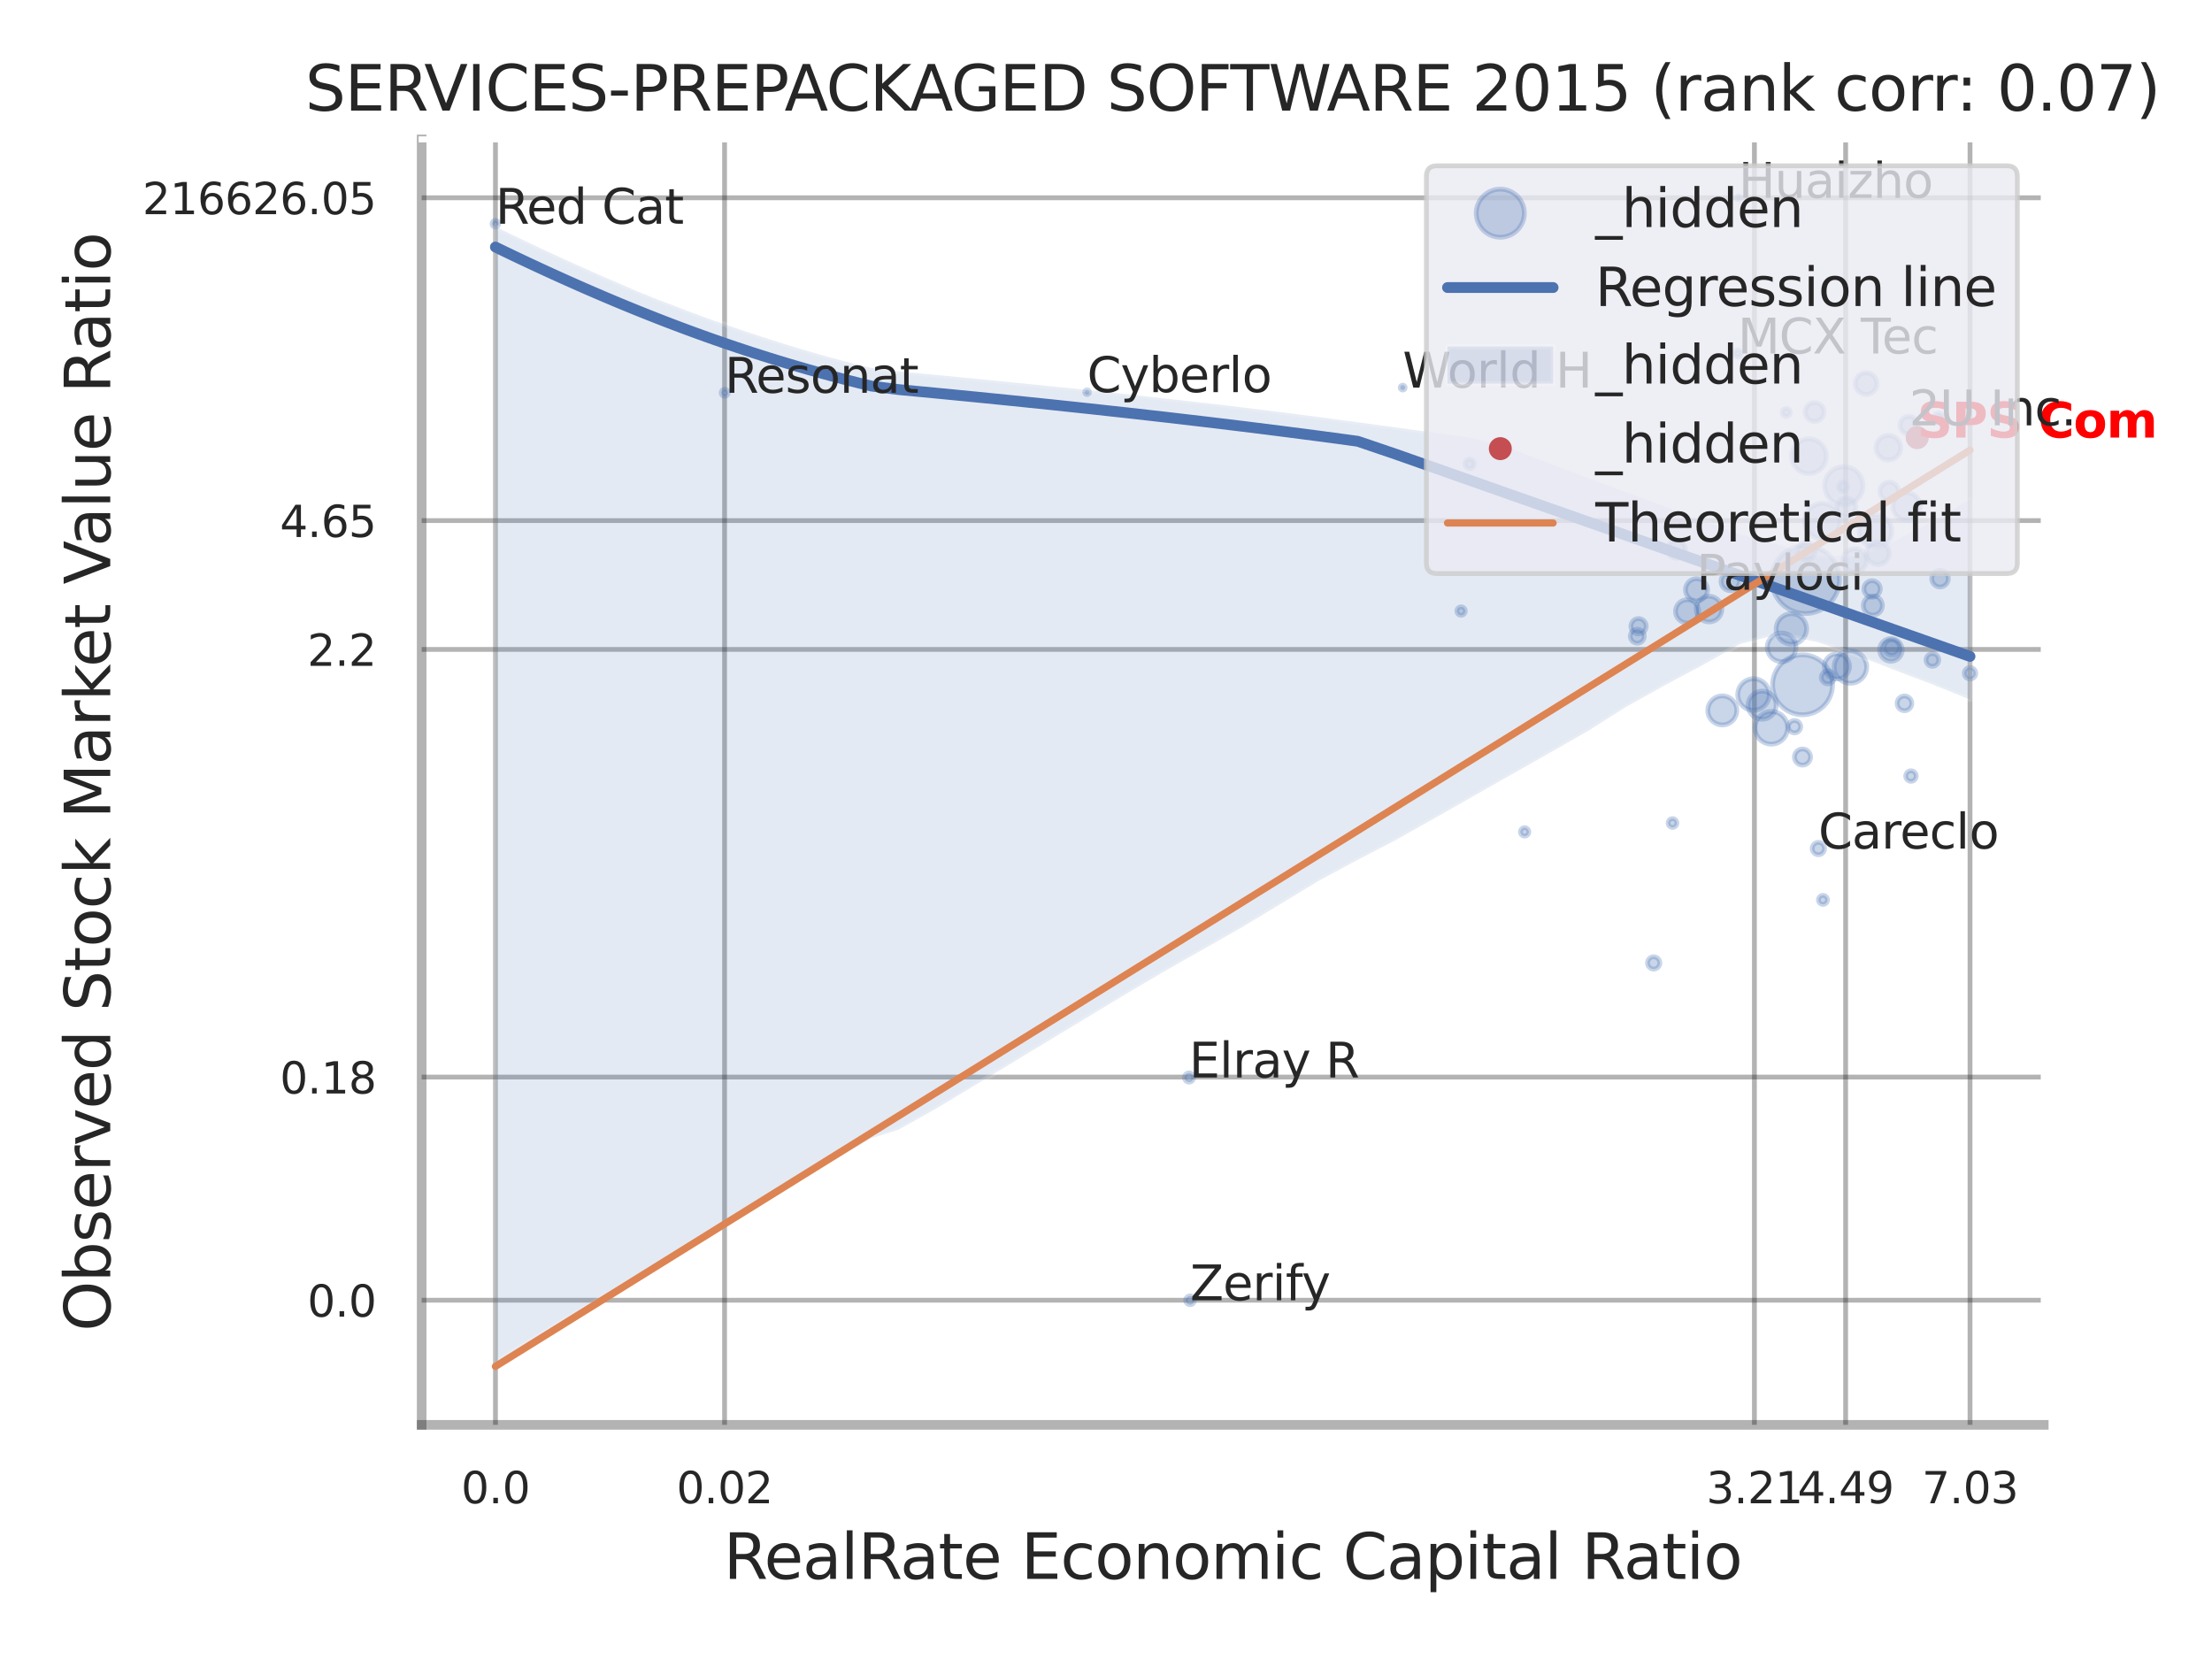 <?xml version="1.0" encoding="utf-8" standalone="no"?>
<!DOCTYPE svg PUBLIC "-//W3C//DTD SVG 1.1//EN"
  "http://www.w3.org/Graphics/SVG/1.1/DTD/svg11.dtd">
<svg xmlns:xlink="http://www.w3.org/1999/xlink" width="460.8pt" height="345.6pt" viewBox="0 0 460.8 345.6" xmlns="http://www.w3.org/2000/svg" version="1.1">
 <defs>
  <style type="text/css">*{stroke-linejoin: round; stroke-linecap: butt}</style>
 </defs>
 <g id="figure_1">
  <g id="patch_1">
   <path d="M 0 345.6 
L 460.8 345.6 
L 460.8 0 
L 0 0 
z
" style="fill: #ffffff"/>
  </g>
  <g id="axes_1">
   <g id="patch_2">
    <path d="M 87.84 296.82 
L 425.752 296.82 
L 425.752 29.04 
L 87.84 29.04 
z
" style="fill: #ffffff"/>
   </g>
   <g id="matplotlib.axis_1">
    <g id="xtick_1">
     <g id="line2d_1">
      <path d="M 103.215 296.82 
L 103.215 29.04 
" clip-path="url(#p51a1ca3363)" style="fill: none; stroke: #000000; stroke-opacity: 0.3; stroke-linecap: round"/>
     </g>
     <g id="text_1">
      <!-- 0.0 -->
      <g style="fill: #262626" transform="translate(96.059 313.159) scale(0.09 -0.09)">
       <defs>
        <path id="DejaVuSans-30" d="M 2034 4250 
Q 1547 4250 1301 3770 
Q 1056 3291 1056 2328 
Q 1056 1369 1301 889 
Q 1547 409 2034 409 
Q 2525 409 2770 889 
Q 3016 1369 3016 2328 
Q 3016 3291 2770 3770 
Q 2525 4250 2034 4250 
z
M 2034 4750 
Q 2819 4750 3233 4129 
Q 3647 3509 3647 2328 
Q 3647 1150 3233 529 
Q 2819 -91 2034 -91 
Q 1250 -91 836 529 
Q 422 1150 422 2328 
Q 422 3509 836 4129 
Q 1250 4750 2034 4750 
z
" transform="scale(0.016)"/>
        <path id="DejaVuSans-2e" d="M 684 794 
L 1344 794 
L 1344 0 
L 684 0 
L 684 794 
z
" transform="scale(0.016)"/>
       </defs>
       <use xlink:href="#DejaVuSans-30"/>
       <use xlink:href="#DejaVuSans-2e" transform="translate(63.623 0)"/>
       <use xlink:href="#DejaVuSans-30" transform="translate(95.41 0)"/>
      </g>
     </g>
    </g>
    <g id="xtick_2">
     <g id="line2d_2">
      <path d="M 150.942 296.82 
L 150.942 29.04 
" clip-path="url(#p51a1ca3363)" style="fill: none; stroke: #000000; stroke-opacity: 0.3; stroke-linecap: round"/>
     </g>
     <g id="text_2">
      <!-- 0.02 -->
      <g style="fill: #262626" transform="translate(140.923 313.159) scale(0.09 -0.09)">
       <defs>
        <path id="DejaVuSans-32" d="M 1228 531 
L 3431 531 
L 3431 0 
L 469 0 
L 469 531 
Q 828 903 1448 1529 
Q 2069 2156 2228 2338 
Q 2531 2678 2651 2914 
Q 2772 3150 2772 3378 
Q 2772 3750 2511 3984 
Q 2250 4219 1831 4219 
Q 1534 4219 1204 4116 
Q 875 4013 500 3803 
L 500 4441 
Q 881 4594 1212 4672 
Q 1544 4750 1819 4750 
Q 2544 4750 2975 4387 
Q 3406 4025 3406 3419 
Q 3406 3131 3298 2873 
Q 3191 2616 2906 2266 
Q 2828 2175 2409 1742 
Q 1991 1309 1228 531 
z
" transform="scale(0.016)"/>
       </defs>
       <use xlink:href="#DejaVuSans-30"/>
       <use xlink:href="#DejaVuSans-2e" transform="translate(63.623 0)"/>
       <use xlink:href="#DejaVuSans-30" transform="translate(95.41 0)"/>
       <use xlink:href="#DejaVuSans-32" transform="translate(159.033 0)"/>
      </g>
     </g>
    </g>
    <g id="xtick_3">
     <g id="line2d_3">
      <path d="M 365.474 296.82 
L 365.474 29.04 
" clip-path="url(#p51a1ca3363)" style="fill: none; stroke: #000000; stroke-opacity: 0.3; stroke-linecap: round"/>
     </g>
     <g id="text_3">
      <!-- 3.21 -->
      <g style="fill: #262626" transform="translate(355.455 313.159) scale(0.09 -0.09)">
       <defs>
        <path id="DejaVuSans-33" d="M 2597 2516 
Q 3050 2419 3304 2112 
Q 3559 1806 3559 1356 
Q 3559 666 3084 287 
Q 2609 -91 1734 -91 
Q 1441 -91 1130 -33 
Q 819 25 488 141 
L 488 750 
Q 750 597 1062 519 
Q 1375 441 1716 441 
Q 2309 441 2620 675 
Q 2931 909 2931 1356 
Q 2931 1769 2642 2001 
Q 2353 2234 1838 2234 
L 1294 2234 
L 1294 2753 
L 1863 2753 
Q 2328 2753 2575 2939 
Q 2822 3125 2822 3475 
Q 2822 3834 2567 4026 
Q 2313 4219 1838 4219 
Q 1578 4219 1281 4162 
Q 984 4106 628 3988 
L 628 4550 
Q 988 4650 1302 4700 
Q 1616 4750 1894 4750 
Q 2613 4750 3031 4423 
Q 3450 4097 3450 3541 
Q 3450 3153 3228 2886 
Q 3006 2619 2597 2516 
z
" transform="scale(0.016)"/>
        <path id="DejaVuSans-31" d="M 794 531 
L 1825 531 
L 1825 4091 
L 703 3866 
L 703 4441 
L 1819 4666 
L 2450 4666 
L 2450 531 
L 3481 531 
L 3481 0 
L 794 0 
L 794 531 
z
" transform="scale(0.016)"/>
       </defs>
       <use xlink:href="#DejaVuSans-33"/>
       <use xlink:href="#DejaVuSans-2e" transform="translate(63.623 0)"/>
       <use xlink:href="#DejaVuSans-32" transform="translate(95.41 0)"/>
       <use xlink:href="#DejaVuSans-31" transform="translate(159.033 0)"/>
      </g>
     </g>
    </g>
    <g id="xtick_4">
     <g id="line2d_4">
      <path d="M 384.478 296.82 
L 384.478 29.04 
" clip-path="url(#p51a1ca3363)" style="fill: none; stroke: #000000; stroke-opacity: 0.3; stroke-linecap: round"/>
     </g>
     <g id="text_4">
      <!-- 4.49 -->
      <g style="fill: #262626" transform="translate(374.458 313.159) scale(0.09 -0.09)">
       <defs>
        <path id="DejaVuSans-34" d="M 2419 4116 
L 825 1625 
L 2419 1625 
L 2419 4116 
z
M 2253 4666 
L 3047 4666 
L 3047 1625 
L 3713 1625 
L 3713 1100 
L 3047 1100 
L 3047 0 
L 2419 0 
L 2419 1100 
L 313 1100 
L 313 1709 
L 2253 4666 
z
" transform="scale(0.016)"/>
        <path id="DejaVuSans-39" d="M 703 97 
L 703 672 
Q 941 559 1184 500 
Q 1428 441 1663 441 
Q 2288 441 2617 861 
Q 2947 1281 2994 2138 
Q 2813 1869 2534 1725 
Q 2256 1581 1919 1581 
Q 1219 1581 811 2004 
Q 403 2428 403 3163 
Q 403 3881 828 4315 
Q 1253 4750 1959 4750 
Q 2769 4750 3195 4129 
Q 3622 3509 3622 2328 
Q 3622 1225 3098 567 
Q 2575 -91 1691 -91 
Q 1453 -91 1209 -44 
Q 966 3 703 97 
z
M 1959 2075 
Q 2384 2075 2632 2365 
Q 2881 2656 2881 3163 
Q 2881 3666 2632 3958 
Q 2384 4250 1959 4250 
Q 1534 4250 1286 3958 
Q 1038 3666 1038 3163 
Q 1038 2656 1286 2365 
Q 1534 2075 1959 2075 
z
" transform="scale(0.016)"/>
       </defs>
       <use xlink:href="#DejaVuSans-34"/>
       <use xlink:href="#DejaVuSans-2e" transform="translate(63.623 0)"/>
       <use xlink:href="#DejaVuSans-34" transform="translate(95.41 0)"/>
       <use xlink:href="#DejaVuSans-39" transform="translate(159.033 0)"/>
      </g>
     </g>
    </g>
    <g id="xtick_5">
     <g id="line2d_5">
      <path d="M 410.392 296.82 
L 410.392 29.04 
" clip-path="url(#p51a1ca3363)" style="fill: none; stroke: #000000; stroke-opacity: 0.3; stroke-linecap: round"/>
     </g>
     <g id="text_5">
      <!-- 7.03 -->
      <g style="fill: #262626" transform="translate(400.372 313.159) scale(0.09 -0.09)">
       <defs>
        <path id="DejaVuSans-37" d="M 525 4666 
L 3525 4666 
L 3525 4397 
L 1831 0 
L 1172 0 
L 2766 4134 
L 525 4134 
L 525 4666 
z
" transform="scale(0.016)"/>
       </defs>
       <use xlink:href="#DejaVuSans-37"/>
       <use xlink:href="#DejaVuSans-2e" transform="translate(63.623 0)"/>
       <use xlink:href="#DejaVuSans-30" transform="translate(95.41 0)"/>
       <use xlink:href="#DejaVuSans-33" transform="translate(159.033 0)"/>
      </g>
     </g>
    </g>
    <g id="xtick_6"/>
    <g id="xtick_7"/>
    <g id="xtick_8"/>
    <g id="xtick_9"/>
    <g id="text_6">
     <!-- RealRate Economic Capital Ratio -->
     <g style="fill: #262626" transform="translate(150.742 328.908) scale(0.13 -0.13)">
      <defs>
       <path id="DejaVuSans-52" d="M 2841 2188 
Q 3044 2119 3236 1894 
Q 3428 1669 3622 1275 
L 4263 0 
L 3584 0 
L 2988 1197 
Q 2756 1666 2539 1819 
Q 2322 1972 1947 1972 
L 1259 1972 
L 1259 0 
L 628 0 
L 628 4666 
L 2053 4666 
Q 2853 4666 3247 4331 
Q 3641 3997 3641 3322 
Q 3641 2881 3436 2590 
Q 3231 2300 2841 2188 
z
M 1259 4147 
L 1259 2491 
L 2053 2491 
Q 2509 2491 2742 2702 
Q 2975 2913 2975 3322 
Q 2975 3731 2742 3939 
Q 2509 4147 2053 4147 
L 1259 4147 
z
" transform="scale(0.016)"/>
       <path id="DejaVuSans-65" d="M 3597 1894 
L 3597 1613 
L 953 1613 
Q 991 1019 1311 708 
Q 1631 397 2203 397 
Q 2534 397 2845 478 
Q 3156 559 3463 722 
L 3463 178 
Q 3153 47 2828 -22 
Q 2503 -91 2169 -91 
Q 1331 -91 842 396 
Q 353 884 353 1716 
Q 353 2575 817 3079 
Q 1281 3584 2069 3584 
Q 2775 3584 3186 3129 
Q 3597 2675 3597 1894 
z
M 3022 2063 
Q 3016 2534 2758 2815 
Q 2500 3097 2075 3097 
Q 1594 3097 1305 2825 
Q 1016 2553 972 2059 
L 3022 2063 
z
" transform="scale(0.016)"/>
       <path id="DejaVuSans-61" d="M 2194 1759 
Q 1497 1759 1228 1600 
Q 959 1441 959 1056 
Q 959 750 1161 570 
Q 1363 391 1709 391 
Q 2188 391 2477 730 
Q 2766 1069 2766 1631 
L 2766 1759 
L 2194 1759 
z
M 3341 1997 
L 3341 0 
L 2766 0 
L 2766 531 
Q 2569 213 2275 61 
Q 1981 -91 1556 -91 
Q 1019 -91 701 211 
Q 384 513 384 1019 
Q 384 1609 779 1909 
Q 1175 2209 1959 2209 
L 2766 2209 
L 2766 2266 
Q 2766 2663 2505 2880 
Q 2244 3097 1772 3097 
Q 1472 3097 1187 3025 
Q 903 2953 641 2809 
L 641 3341 
Q 956 3463 1253 3523 
Q 1550 3584 1831 3584 
Q 2591 3584 2966 3190 
Q 3341 2797 3341 1997 
z
" transform="scale(0.016)"/>
       <path id="DejaVuSans-6c" d="M 603 4863 
L 1178 4863 
L 1178 0 
L 603 0 
L 603 4863 
z
" transform="scale(0.016)"/>
       <path id="DejaVuSans-74" d="M 1172 4494 
L 1172 3500 
L 2356 3500 
L 2356 3053 
L 1172 3053 
L 1172 1153 
Q 1172 725 1289 603 
Q 1406 481 1766 481 
L 2356 481 
L 2356 0 
L 1766 0 
Q 1100 0 847 248 
Q 594 497 594 1153 
L 594 3053 
L 172 3053 
L 172 3500 
L 594 3500 
L 594 4494 
L 1172 4494 
z
" transform="scale(0.016)"/>
       <path id="DejaVuSans-20" transform="scale(0.016)"/>
       <path id="DejaVuSans-45" d="M 628 4666 
L 3578 4666 
L 3578 4134 
L 1259 4134 
L 1259 2753 
L 3481 2753 
L 3481 2222 
L 1259 2222 
L 1259 531 
L 3634 531 
L 3634 0 
L 628 0 
L 628 4666 
z
" transform="scale(0.016)"/>
       <path id="DejaVuSans-63" d="M 3122 3366 
L 3122 2828 
Q 2878 2963 2633 3030 
Q 2388 3097 2138 3097 
Q 1578 3097 1268 2742 
Q 959 2388 959 1747 
Q 959 1106 1268 751 
Q 1578 397 2138 397 
Q 2388 397 2633 464 
Q 2878 531 3122 666 
L 3122 134 
Q 2881 22 2623 -34 
Q 2366 -91 2075 -91 
Q 1284 -91 818 406 
Q 353 903 353 1747 
Q 353 2603 823 3093 
Q 1294 3584 2113 3584 
Q 2378 3584 2631 3529 
Q 2884 3475 3122 3366 
z
" transform="scale(0.016)"/>
       <path id="DejaVuSans-6f" d="M 1959 3097 
Q 1497 3097 1228 2736 
Q 959 2375 959 1747 
Q 959 1119 1226 758 
Q 1494 397 1959 397 
Q 2419 397 2687 759 
Q 2956 1122 2956 1747 
Q 2956 2369 2687 2733 
Q 2419 3097 1959 3097 
z
M 1959 3584 
Q 2709 3584 3137 3096 
Q 3566 2609 3566 1747 
Q 3566 888 3137 398 
Q 2709 -91 1959 -91 
Q 1206 -91 779 398 
Q 353 888 353 1747 
Q 353 2609 779 3096 
Q 1206 3584 1959 3584 
z
" transform="scale(0.016)"/>
       <path id="DejaVuSans-6e" d="M 3513 2113 
L 3513 0 
L 2938 0 
L 2938 2094 
Q 2938 2591 2744 2837 
Q 2550 3084 2163 3084 
Q 1697 3084 1428 2787 
Q 1159 2491 1159 1978 
L 1159 0 
L 581 0 
L 581 3500 
L 1159 3500 
L 1159 2956 
Q 1366 3272 1645 3428 
Q 1925 3584 2291 3584 
Q 2894 3584 3203 3211 
Q 3513 2838 3513 2113 
z
" transform="scale(0.016)"/>
       <path id="DejaVuSans-6d" d="M 3328 2828 
Q 3544 3216 3844 3400 
Q 4144 3584 4550 3584 
Q 5097 3584 5394 3201 
Q 5691 2819 5691 2113 
L 5691 0 
L 5113 0 
L 5113 2094 
Q 5113 2597 4934 2840 
Q 4756 3084 4391 3084 
Q 3944 3084 3684 2787 
Q 3425 2491 3425 1978 
L 3425 0 
L 2847 0 
L 2847 2094 
Q 2847 2600 2669 2842 
Q 2491 3084 2119 3084 
Q 1678 3084 1418 2786 
Q 1159 2488 1159 1978 
L 1159 0 
L 581 0 
L 581 3500 
L 1159 3500 
L 1159 2956 
Q 1356 3278 1631 3431 
Q 1906 3584 2284 3584 
Q 2666 3584 2933 3390 
Q 3200 3197 3328 2828 
z
" transform="scale(0.016)"/>
       <path id="DejaVuSans-69" d="M 603 3500 
L 1178 3500 
L 1178 0 
L 603 0 
L 603 3500 
z
M 603 4863 
L 1178 4863 
L 1178 4134 
L 603 4134 
L 603 4863 
z
" transform="scale(0.016)"/>
       <path id="DejaVuSans-43" d="M 4122 4306 
L 4122 3641 
Q 3803 3938 3442 4084 
Q 3081 4231 2675 4231 
Q 1875 4231 1450 3742 
Q 1025 3253 1025 2328 
Q 1025 1406 1450 917 
Q 1875 428 2675 428 
Q 3081 428 3442 575 
Q 3803 722 4122 1019 
L 4122 359 
Q 3791 134 3420 21 
Q 3050 -91 2638 -91 
Q 1578 -91 968 557 
Q 359 1206 359 2328 
Q 359 3453 968 4101 
Q 1578 4750 2638 4750 
Q 3056 4750 3426 4639 
Q 3797 4528 4122 4306 
z
" transform="scale(0.016)"/>
       <path id="DejaVuSans-70" d="M 1159 525 
L 1159 -1331 
L 581 -1331 
L 581 3500 
L 1159 3500 
L 1159 2969 
Q 1341 3281 1617 3432 
Q 1894 3584 2278 3584 
Q 2916 3584 3314 3078 
Q 3713 2572 3713 1747 
Q 3713 922 3314 415 
Q 2916 -91 2278 -91 
Q 1894 -91 1617 61 
Q 1341 213 1159 525 
z
M 3116 1747 
Q 3116 2381 2855 2742 
Q 2594 3103 2138 3103 
Q 1681 3103 1420 2742 
Q 1159 2381 1159 1747 
Q 1159 1113 1420 752 
Q 1681 391 2138 391 
Q 2594 391 2855 752 
Q 3116 1113 3116 1747 
z
" transform="scale(0.016)"/>
      </defs>
      <use xlink:href="#DejaVuSans-52"/>
      <use xlink:href="#DejaVuSans-65" transform="translate(64.982 0)"/>
      <use xlink:href="#DejaVuSans-61" transform="translate(126.506 0)"/>
      <use xlink:href="#DejaVuSans-6c" transform="translate(187.785 0)"/>
      <use xlink:href="#DejaVuSans-52" transform="translate(215.568 0)"/>
      <use xlink:href="#DejaVuSans-61" transform="translate(282.801 0)"/>
      <use xlink:href="#DejaVuSans-74" transform="translate(344.08 0)"/>
      <use xlink:href="#DejaVuSans-65" transform="translate(383.289 0)"/>
      <use xlink:href="#DejaVuSans-20" transform="translate(444.812 0)"/>
      <use xlink:href="#DejaVuSans-45" transform="translate(476.6 0)"/>
      <use xlink:href="#DejaVuSans-63" transform="translate(539.783 0)"/>
      <use xlink:href="#DejaVuSans-6f" transform="translate(594.764 0)"/>
      <use xlink:href="#DejaVuSans-6e" transform="translate(655.945 0)"/>
      <use xlink:href="#DejaVuSans-6f" transform="translate(719.324 0)"/>
      <use xlink:href="#DejaVuSans-6d" transform="translate(780.506 0)"/>
      <use xlink:href="#DejaVuSans-69" transform="translate(877.918 0)"/>
      <use xlink:href="#DejaVuSans-63" transform="translate(905.701 0)"/>
      <use xlink:href="#DejaVuSans-20" transform="translate(960.682 0)"/>
      <use xlink:href="#DejaVuSans-43" transform="translate(992.469 0)"/>
      <use xlink:href="#DejaVuSans-61" transform="translate(1062.293 0)"/>
      <use xlink:href="#DejaVuSans-70" transform="translate(1123.572 0)"/>
      <use xlink:href="#DejaVuSans-69" transform="translate(1187.049 0)"/>
      <use xlink:href="#DejaVuSans-74" transform="translate(1214.832 0)"/>
      <use xlink:href="#DejaVuSans-61" transform="translate(1254.041 0)"/>
      <use xlink:href="#DejaVuSans-6c" transform="translate(1315.32 0)"/>
      <use xlink:href="#DejaVuSans-20" transform="translate(1343.104 0)"/>
      <use xlink:href="#DejaVuSans-52" transform="translate(1374.891 0)"/>
      <use xlink:href="#DejaVuSans-61" transform="translate(1442.123 0)"/>
      <use xlink:href="#DejaVuSans-74" transform="translate(1503.402 0)"/>
      <use xlink:href="#DejaVuSans-69" transform="translate(1542.611 0)"/>
      <use xlink:href="#DejaVuSans-6f" transform="translate(1570.395 0)"/>
     </g>
    </g>
   </g>
   <g id="matplotlib.axis_2">
    <g id="ytick_1">
     <g id="line2d_6">
      <path d="M 87.84 270.861 
L 425.752 270.861 
" clip-path="url(#p51a1ca3363)" style="fill: none; stroke: #000000; stroke-opacity: 0.3; stroke-linecap: round"/>
     </g>
     <g id="text_7">
      <!-- 0.0 -->
      <g style="fill: #262626" transform="translate(64.027 274.281) scale(0.09 -0.09)">
       <use xlink:href="#DejaVuSans-30"/>
       <use xlink:href="#DejaVuSans-2e" transform="translate(63.623 0)"/>
       <use xlink:href="#DejaVuSans-30" transform="translate(95.41 0)"/>
      </g>
     </g>
    </g>
    <g id="ytick_2">
     <g id="line2d_7">
      <path d="M 87.84 224.376 
L 425.752 224.376 
" clip-path="url(#p51a1ca3363)" style="fill: none; stroke: #000000; stroke-opacity: 0.3; stroke-linecap: round"/>
     </g>
     <g id="text_8">
      <!-- 0.18 -->
      <g style="fill: #262626" transform="translate(58.301 227.795) scale(0.09 -0.09)">
       <defs>
        <path id="DejaVuSans-38" d="M 2034 2216 
Q 1584 2216 1326 1975 
Q 1069 1734 1069 1313 
Q 1069 891 1326 650 
Q 1584 409 2034 409 
Q 2484 409 2743 651 
Q 3003 894 3003 1313 
Q 3003 1734 2745 1975 
Q 2488 2216 2034 2216 
z
M 1403 2484 
Q 997 2584 770 2862 
Q 544 3141 544 3541 
Q 544 4100 942 4425 
Q 1341 4750 2034 4750 
Q 2731 4750 3128 4425 
Q 3525 4100 3525 3541 
Q 3525 3141 3298 2862 
Q 3072 2584 2669 2484 
Q 3125 2378 3379 2068 
Q 3634 1759 3634 1313 
Q 3634 634 3220 271 
Q 2806 -91 2034 -91 
Q 1263 -91 848 271 
Q 434 634 434 1313 
Q 434 1759 690 2068 
Q 947 2378 1403 2484 
z
M 1172 3481 
Q 1172 3119 1398 2916 
Q 1625 2713 2034 2713 
Q 2441 2713 2670 2916 
Q 2900 3119 2900 3481 
Q 2900 3844 2670 4047 
Q 2441 4250 2034 4250 
Q 1625 4250 1398 4047 
Q 1172 3844 1172 3481 
z
" transform="scale(0.016)"/>
       </defs>
       <use xlink:href="#DejaVuSans-30"/>
       <use xlink:href="#DejaVuSans-2e" transform="translate(63.623 0)"/>
       <use xlink:href="#DejaVuSans-31" transform="translate(95.41 0)"/>
       <use xlink:href="#DejaVuSans-38" transform="translate(159.033 0)"/>
      </g>
     </g>
    </g>
    <g id="ytick_3">
     <g id="line2d_8">
      <path d="M 87.84 135.282 
L 425.752 135.282 
" clip-path="url(#p51a1ca3363)" style="fill: none; stroke: #000000; stroke-opacity: 0.3; stroke-linecap: round"/>
     </g>
     <g id="text_9">
      <!-- 2.2 -->
      <g style="fill: #262626" transform="translate(64.027 138.701) scale(0.09 -0.09)">
       <use xlink:href="#DejaVuSans-32"/>
       <use xlink:href="#DejaVuSans-2e" transform="translate(63.623 0)"/>
       <use xlink:href="#DejaVuSans-32" transform="translate(95.41 0)"/>
      </g>
     </g>
    </g>
    <g id="ytick_4">
     <g id="line2d_9">
      <path d="M 87.84 108.447 
L 425.752 108.447 
" clip-path="url(#p51a1ca3363)" style="fill: none; stroke: #000000; stroke-opacity: 0.3; stroke-linecap: round"/>
     </g>
     <g id="text_10">
      <!-- 4.65 -->
      <g style="fill: #262626" transform="translate(58.301 111.866) scale(0.09 -0.09)">
       <defs>
        <path id="DejaVuSans-36" d="M 2113 2584 
Q 1688 2584 1439 2293 
Q 1191 2003 1191 1497 
Q 1191 994 1439 701 
Q 1688 409 2113 409 
Q 2538 409 2786 701 
Q 3034 994 3034 1497 
Q 3034 2003 2786 2293 
Q 2538 2584 2113 2584 
z
M 3366 4563 
L 3366 3988 
Q 3128 4100 2886 4159 
Q 2644 4219 2406 4219 
Q 1781 4219 1451 3797 
Q 1122 3375 1075 2522 
Q 1259 2794 1537 2939 
Q 1816 3084 2150 3084 
Q 2853 3084 3261 2657 
Q 3669 2231 3669 1497 
Q 3669 778 3244 343 
Q 2819 -91 2113 -91 
Q 1303 -91 875 529 
Q 447 1150 447 2328 
Q 447 3434 972 4092 
Q 1497 4750 2381 4750 
Q 2619 4750 2861 4703 
Q 3103 4656 3366 4563 
z
" transform="scale(0.016)"/>
        <path id="DejaVuSans-35" d="M 691 4666 
L 3169 4666 
L 3169 4134 
L 1269 4134 
L 1269 2991 
Q 1406 3038 1543 3061 
Q 1681 3084 1819 3084 
Q 2600 3084 3056 2656 
Q 3513 2228 3513 1497 
Q 3513 744 3044 326 
Q 2575 -91 1722 -91 
Q 1428 -91 1123 -41 
Q 819 9 494 109 
L 494 744 
Q 775 591 1075 516 
Q 1375 441 1709 441 
Q 2250 441 2565 725 
Q 2881 1009 2881 1497 
Q 2881 1984 2565 2268 
Q 2250 2553 1709 2553 
Q 1456 2553 1204 2497 
Q 953 2441 691 2322 
L 691 4666 
z
" transform="scale(0.016)"/>
       </defs>
       <use xlink:href="#DejaVuSans-34"/>
       <use xlink:href="#DejaVuSans-2e" transform="translate(63.623 0)"/>
       <use xlink:href="#DejaVuSans-36" transform="translate(95.41 0)"/>
       <use xlink:href="#DejaVuSans-35" transform="translate(159.033 0)"/>
      </g>
     </g>
    </g>
    <g id="ytick_5">
     <g id="line2d_10">
      <path d="M 87.84 41.203 
L 425.752 41.203 
" clip-path="url(#p51a1ca3363)" style="fill: none; stroke: #000000; stroke-opacity: 0.3; stroke-linecap: round"/>
     </g>
     <g id="text_11">
      <!-- 216626.05 -->
      <g style="fill: #262626" transform="translate(29.67 44.622) scale(0.09 -0.09)">
       <use xlink:href="#DejaVuSans-32"/>
       <use xlink:href="#DejaVuSans-31" transform="translate(63.623 0)"/>
       <use xlink:href="#DejaVuSans-36" transform="translate(127.246 0)"/>
       <use xlink:href="#DejaVuSans-36" transform="translate(190.869 0)"/>
       <use xlink:href="#DejaVuSans-32" transform="translate(254.492 0)"/>
       <use xlink:href="#DejaVuSans-36" transform="translate(318.115 0)"/>
       <use xlink:href="#DejaVuSans-2e" transform="translate(381.738 0)"/>
       <use xlink:href="#DejaVuSans-30" transform="translate(413.525 0)"/>
       <use xlink:href="#DejaVuSans-35" transform="translate(477.148 0)"/>
      </g>
     </g>
    </g>
    <g id="ytick_6"/>
    <g id="ytick_7"/>
    <g id="ytick_8"/>
    <g id="ytick_9"/>
    <g id="ytick_10"/>
    <g id="text_12">
     <!-- Observed Stock Market Value Ratio -->
     <g style="fill: #262626" transform="translate(22.966 277.332) rotate(-90) scale(0.13 -0.13)">
      <defs>
       <path id="DejaVuSans-4f" d="M 2522 4238 
Q 1834 4238 1429 3725 
Q 1025 3213 1025 2328 
Q 1025 1447 1429 934 
Q 1834 422 2522 422 
Q 3209 422 3611 934 
Q 4013 1447 4013 2328 
Q 4013 3213 3611 3725 
Q 3209 4238 2522 4238 
z
M 2522 4750 
Q 3503 4750 4090 4092 
Q 4678 3434 4678 2328 
Q 4678 1225 4090 567 
Q 3503 -91 2522 -91 
Q 1538 -91 948 565 
Q 359 1222 359 2328 
Q 359 3434 948 4092 
Q 1538 4750 2522 4750 
z
" transform="scale(0.016)"/>
       <path id="DejaVuSans-62" d="M 3116 1747 
Q 3116 2381 2855 2742 
Q 2594 3103 2138 3103 
Q 1681 3103 1420 2742 
Q 1159 2381 1159 1747 
Q 1159 1113 1420 752 
Q 1681 391 2138 391 
Q 2594 391 2855 752 
Q 3116 1113 3116 1747 
z
M 1159 2969 
Q 1341 3281 1617 3432 
Q 1894 3584 2278 3584 
Q 2916 3584 3314 3078 
Q 3713 2572 3713 1747 
Q 3713 922 3314 415 
Q 2916 -91 2278 -91 
Q 1894 -91 1617 61 
Q 1341 213 1159 525 
L 1159 0 
L 581 0 
L 581 4863 
L 1159 4863 
L 1159 2969 
z
" transform="scale(0.016)"/>
       <path id="DejaVuSans-73" d="M 2834 3397 
L 2834 2853 
Q 2591 2978 2328 3040 
Q 2066 3103 1784 3103 
Q 1356 3103 1142 2972 
Q 928 2841 928 2578 
Q 928 2378 1081 2264 
Q 1234 2150 1697 2047 
L 1894 2003 
Q 2506 1872 2764 1633 
Q 3022 1394 3022 966 
Q 3022 478 2636 193 
Q 2250 -91 1575 -91 
Q 1294 -91 989 -36 
Q 684 19 347 128 
L 347 722 
Q 666 556 975 473 
Q 1284 391 1588 391 
Q 1994 391 2212 530 
Q 2431 669 2431 922 
Q 2431 1156 2273 1281 
Q 2116 1406 1581 1522 
L 1381 1569 
Q 847 1681 609 1914 
Q 372 2147 372 2553 
Q 372 3047 722 3315 
Q 1072 3584 1716 3584 
Q 2034 3584 2315 3537 
Q 2597 3491 2834 3397 
z
" transform="scale(0.016)"/>
       <path id="DejaVuSans-72" d="M 2631 2963 
Q 2534 3019 2420 3045 
Q 2306 3072 2169 3072 
Q 1681 3072 1420 2755 
Q 1159 2438 1159 1844 
L 1159 0 
L 581 0 
L 581 3500 
L 1159 3500 
L 1159 2956 
Q 1341 3275 1631 3429 
Q 1922 3584 2338 3584 
Q 2397 3584 2469 3576 
Q 2541 3569 2628 3553 
L 2631 2963 
z
" transform="scale(0.016)"/>
       <path id="DejaVuSans-76" d="M 191 3500 
L 800 3500 
L 1894 563 
L 2988 3500 
L 3597 3500 
L 2284 0 
L 1503 0 
L 191 3500 
z
" transform="scale(0.016)"/>
       <path id="DejaVuSans-64" d="M 2906 2969 
L 2906 4863 
L 3481 4863 
L 3481 0 
L 2906 0 
L 2906 525 
Q 2725 213 2448 61 
Q 2172 -91 1784 -91 
Q 1150 -91 751 415 
Q 353 922 353 1747 
Q 353 2572 751 3078 
Q 1150 3584 1784 3584 
Q 2172 3584 2448 3432 
Q 2725 3281 2906 2969 
z
M 947 1747 
Q 947 1113 1208 752 
Q 1469 391 1925 391 
Q 2381 391 2643 752 
Q 2906 1113 2906 1747 
Q 2906 2381 2643 2742 
Q 2381 3103 1925 3103 
Q 1469 3103 1208 2742 
Q 947 2381 947 1747 
z
" transform="scale(0.016)"/>
       <path id="DejaVuSans-53" d="M 3425 4513 
L 3425 3897 
Q 3066 4069 2747 4153 
Q 2428 4238 2131 4238 
Q 1616 4238 1336 4038 
Q 1056 3838 1056 3469 
Q 1056 3159 1242 3001 
Q 1428 2844 1947 2747 
L 2328 2669 
Q 3034 2534 3370 2195 
Q 3706 1856 3706 1288 
Q 3706 609 3251 259 
Q 2797 -91 1919 -91 
Q 1588 -91 1214 -16 
Q 841 59 441 206 
L 441 856 
Q 825 641 1194 531 
Q 1563 422 1919 422 
Q 2459 422 2753 634 
Q 3047 847 3047 1241 
Q 3047 1584 2836 1778 
Q 2625 1972 2144 2069 
L 1759 2144 
Q 1053 2284 737 2584 
Q 422 2884 422 3419 
Q 422 4038 858 4394 
Q 1294 4750 2059 4750 
Q 2388 4750 2728 4690 
Q 3069 4631 3425 4513 
z
" transform="scale(0.016)"/>
       <path id="DejaVuSans-6b" d="M 581 4863 
L 1159 4863 
L 1159 1991 
L 2875 3500 
L 3609 3500 
L 1753 1863 
L 3688 0 
L 2938 0 
L 1159 1709 
L 1159 0 
L 581 0 
L 581 4863 
z
" transform="scale(0.016)"/>
       <path id="DejaVuSans-4d" d="M 628 4666 
L 1569 4666 
L 2759 1491 
L 3956 4666 
L 4897 4666 
L 4897 0 
L 4281 0 
L 4281 4097 
L 3078 897 
L 2444 897 
L 1241 4097 
L 1241 0 
L 628 0 
L 628 4666 
z
" transform="scale(0.016)"/>
       <path id="DejaVuSans-56" d="M 1831 0 
L 50 4666 
L 709 4666 
L 2188 738 
L 3669 4666 
L 4325 4666 
L 2547 0 
L 1831 0 
z
" transform="scale(0.016)"/>
       <path id="DejaVuSans-75" d="M 544 1381 
L 544 3500 
L 1119 3500 
L 1119 1403 
Q 1119 906 1312 657 
Q 1506 409 1894 409 
Q 2359 409 2629 706 
Q 2900 1003 2900 1516 
L 2900 3500 
L 3475 3500 
L 3475 0 
L 2900 0 
L 2900 538 
Q 2691 219 2414 64 
Q 2138 -91 1772 -91 
Q 1169 -91 856 284 
Q 544 659 544 1381 
z
M 1991 3584 
L 1991 3584 
z
" transform="scale(0.016)"/>
      </defs>
      <use xlink:href="#DejaVuSans-4f"/>
      <use xlink:href="#DejaVuSans-62" transform="translate(78.711 0)"/>
      <use xlink:href="#DejaVuSans-73" transform="translate(142.188 0)"/>
      <use xlink:href="#DejaVuSans-65" transform="translate(194.287 0)"/>
      <use xlink:href="#DejaVuSans-72" transform="translate(255.811 0)"/>
      <use xlink:href="#DejaVuSans-76" transform="translate(296.924 0)"/>
      <use xlink:href="#DejaVuSans-65" transform="translate(356.104 0)"/>
      <use xlink:href="#DejaVuSans-64" transform="translate(417.627 0)"/>
      <use xlink:href="#DejaVuSans-20" transform="translate(481.104 0)"/>
      <use xlink:href="#DejaVuSans-53" transform="translate(512.891 0)"/>
      <use xlink:href="#DejaVuSans-74" transform="translate(576.367 0)"/>
      <use xlink:href="#DejaVuSans-6f" transform="translate(615.576 0)"/>
      <use xlink:href="#DejaVuSans-63" transform="translate(676.758 0)"/>
      <use xlink:href="#DejaVuSans-6b" transform="translate(731.738 0)"/>
      <use xlink:href="#DejaVuSans-20" transform="translate(789.648 0)"/>
      <use xlink:href="#DejaVuSans-4d" transform="translate(821.436 0)"/>
      <use xlink:href="#DejaVuSans-61" transform="translate(907.715 0)"/>
      <use xlink:href="#DejaVuSans-72" transform="translate(968.994 0)"/>
      <use xlink:href="#DejaVuSans-6b" transform="translate(1010.107 0)"/>
      <use xlink:href="#DejaVuSans-65" transform="translate(1064.393 0)"/>
      <use xlink:href="#DejaVuSans-74" transform="translate(1125.916 0)"/>
      <use xlink:href="#DejaVuSans-20" transform="translate(1165.125 0)"/>
      <use xlink:href="#DejaVuSans-56" transform="translate(1196.912 0)"/>
      <use xlink:href="#DejaVuSans-61" transform="translate(1257.57 0)"/>
      <use xlink:href="#DejaVuSans-6c" transform="translate(1318.85 0)"/>
      <use xlink:href="#DejaVuSans-75" transform="translate(1346.633 0)"/>
      <use xlink:href="#DejaVuSans-65" transform="translate(1410.012 0)"/>
      <use xlink:href="#DejaVuSans-20" transform="translate(1471.535 0)"/>
      <use xlink:href="#DejaVuSans-52" transform="translate(1503.322 0)"/>
      <use xlink:href="#DejaVuSans-61" transform="translate(1570.555 0)"/>
      <use xlink:href="#DejaVuSans-74" transform="translate(1631.834 0)"/>
      <use xlink:href="#DejaVuSans-69" transform="translate(1671.043 0)"/>
      <use xlink:href="#DejaVuSans-6f" transform="translate(1698.826 0)"/>
     </g>
    </g>
   </g>
   <g id="PathCollection_1">
    <path d="M 410.392 141.457 
C 410.71 141.457 411.014 141.331 411.239 141.106 
C 411.464 140.882 411.59 140.577 411.59 140.26 
C 411.59 139.942 411.464 139.637 411.239 139.413 
C 411.014 139.188 410.71 139.062 410.392 139.062 
C 410.075 139.062 409.77 139.188 409.545 139.413 
C 409.321 139.637 409.194 139.942 409.194 140.26 
C 409.194 140.577 409.321 140.882 409.545 141.106 
C 409.77 141.331 410.075 141.457 410.392 141.457 
z
" clip-path="url(#p51a1ca3363)" style="fill: #4c72b0; fill-opacity: 0.3; stroke: #4c72b0; stroke-opacity: 0.3"/>
    <path d="M 379.614 112.253 
C 380.594 112.253 381.534 111.864 382.227 111.171 
C 382.92 110.478 383.31 109.538 383.31 108.558 
C 383.31 107.577 382.92 106.637 382.227 105.944 
C 381.534 105.251 380.594 104.862 379.614 104.862 
C 378.634 104.862 377.694 105.251 377.001 105.944 
C 376.308 106.637 375.918 107.577 375.918 108.558 
C 375.918 109.538 376.308 110.478 377.001 111.171 
C 377.694 111.864 378.634 112.253 379.614 112.253 
z
" clip-path="url(#p51a1ca3363)" style="fill: #4c72b0; fill-opacity: 0.3; stroke: #4c72b0; stroke-opacity: 0.3"/>
    <path d="M 389.987 124.401 
C 390.442 124.401 390.878 124.221 391.2 123.899 
C 391.522 123.577 391.703 123.14 391.703 122.685 
C 391.703 122.23 391.522 121.794 391.2 121.472 
C 390.878 121.15 390.442 120.969 389.987 120.969 
C 389.531 120.969 389.095 121.15 388.773 121.472 
C 388.451 121.794 388.27 122.23 388.27 122.685 
C 388.27 123.14 388.451 123.577 388.773 123.899 
C 389.095 124.221 389.531 124.401 389.987 124.401 
z
" clip-path="url(#p51a1ca3363)" style="fill: #4c72b0; fill-opacity: 0.3; stroke: #4c72b0; stroke-opacity: 0.3"/>
    <path d="M 317.609 174.171 
C 317.841 174.171 318.063 174.079 318.227 173.915 
C 318.391 173.751 318.484 173.529 318.484 173.297 
C 318.484 173.065 318.391 172.842 318.227 172.678 
C 318.063 172.514 317.841 172.422 317.609 172.422 
C 317.377 172.422 317.154 172.514 316.99 172.678 
C 316.826 172.842 316.734 173.065 316.734 173.297 
C 316.734 173.529 316.826 173.751 316.99 173.915 
C 317.154 174.079 317.377 174.171 317.609 174.171 
z
" clip-path="url(#p51a1ca3363)" style="fill: #4c72b0; fill-opacity: 0.3; stroke: #4c72b0; stroke-opacity: 0.3"/>
    <path d="M 103.2 47.305 
C 103.384 47.305 103.561 47.231 103.692 47.101 
C 103.822 46.97 103.895 46.793 103.895 46.609 
C 103.895 46.424 103.822 46.247 103.692 46.117 
C 103.561 45.986 103.384 45.913 103.2 45.913 
C 103.015 45.913 102.838 45.986 102.708 46.117 
C 102.577 46.247 102.504 46.424 102.504 46.609 
C 102.504 46.793 102.577 46.97 102.708 47.101 
C 102.838 47.231 103.015 47.305 103.2 47.305 
z
" clip-path="url(#p51a1ca3363)" style="fill: #4c72b0; fill-opacity: 0.3; stroke: #4c72b0; stroke-opacity: 0.3"/>
    <path d="M 390.713 114.036 
C 391.613 114.036 392.475 113.679 393.111 113.043 
C 393.747 112.407 394.104 111.544 394.104 110.645 
C 394.104 109.746 393.747 108.883 393.111 108.247 
C 392.475 107.611 391.613 107.254 390.713 107.254 
C 389.814 107.254 388.951 107.611 388.315 108.247 
C 387.68 108.883 387.322 109.746 387.322 110.645 
C 387.322 111.544 387.68 112.407 388.315 113.043 
C 388.951 113.679 389.814 114.036 390.713 114.036 
z
" clip-path="url(#p51a1ca3363)" style="fill: #4c72b0; fill-opacity: 0.3; stroke: #4c72b0; stroke-opacity: 0.3"/>
    <path d="M 376.127 127.805 
C 378.003 127.805 379.801 127.06 381.127 125.734 
C 382.453 124.408 383.198 122.609 383.198 120.734 
C 383.198 118.859 382.453 117.06 381.127 115.734 
C 379.801 114.408 378.003 113.663 376.127 113.663 
C 374.252 113.663 372.453 114.408 371.127 115.734 
C 369.801 117.06 369.056 118.859 369.056 120.734 
C 369.056 122.609 369.801 124.408 371.127 125.734 
C 372.453 127.06 374.252 127.805 376.127 127.805 
z
" clip-path="url(#p51a1ca3363)" style="fill: #4c72b0; fill-opacity: 0.3; stroke: #4c72b0; stroke-opacity: 0.3"/>
    <path d="M 384.101 105.19 
C 385.16 105.19 386.176 104.769 386.924 104.02 
C 387.673 103.271 388.094 102.256 388.094 101.197 
C 388.094 100.138 387.673 99.123 386.924 98.374 
C 386.176 97.625 385.16 97.205 384.101 97.205 
C 383.042 97.205 382.027 97.625 381.278 98.374 
C 380.529 99.123 380.109 100.138 380.109 101.197 
C 380.109 102.256 380.529 103.271 381.278 104.02 
C 382.027 104.769 383.042 105.19 384.101 105.19 
z
" clip-path="url(#p51a1ca3363)" style="fill: #4c72b0; fill-opacity: 0.3; stroke: #4c72b0; stroke-opacity: 0.3"/>
    <path d="M 379.756 188.401 
C 380.005 188.401 380.244 188.303 380.42 188.126 
C 380.596 187.95 380.695 187.711 380.695 187.462 
C 380.695 187.213 380.596 186.974 380.42 186.798 
C 380.244 186.622 380.005 186.523 379.756 186.523 
C 379.507 186.523 379.268 186.622 379.092 186.798 
C 378.915 186.974 378.817 187.213 378.817 187.462 
C 378.817 187.711 378.915 187.95 379.092 188.126 
C 379.268 188.303 379.507 188.401 379.756 188.401 
z
" clip-path="url(#p51a1ca3363)" style="fill: #4c72b0; fill-opacity: 0.3; stroke: #4c72b0; stroke-opacity: 0.3"/>
    <path d="M 373.174 134.194 
C 374.016 134.194 374.823 133.86 375.418 133.265 
C 376.014 132.67 376.348 131.862 376.348 131.021 
C 376.348 130.179 376.014 129.372 375.418 128.777 
C 374.823 128.181 374.016 127.847 373.174 127.847 
C 372.333 127.847 371.525 128.181 370.93 128.777 
C 370.335 129.372 370.001 130.179 370.001 131.021 
C 370.001 131.862 370.335 132.67 370.93 133.265 
C 371.525 133.86 372.333 134.194 373.174 134.194 
z
" clip-path="url(#p51a1ca3363)" style="fill: #4c72b0; fill-opacity: 0.3; stroke: #4c72b0; stroke-opacity: 0.3"/>
    <path d="M 365.291 147.972 
C 366.162 147.972 366.998 147.625 367.614 147.009 
C 368.23 146.393 368.577 145.557 368.577 144.686 
C 368.577 143.814 368.23 142.978 367.614 142.362 
C 366.998 141.746 366.162 141.4 365.291 141.4 
C 364.419 141.4 363.583 141.746 362.967 142.362 
C 362.351 142.978 362.005 143.814 362.005 144.686 
C 362.005 145.557 362.351 146.393 362.967 147.009 
C 363.583 147.625 364.419 147.972 365.291 147.972 
z
" clip-path="url(#p51a1ca3363)" style="fill: #4c72b0; fill-opacity: 0.3; stroke: #4c72b0; stroke-opacity: 0.3"/>
    <path d="M 371.15 137.844 
C 371.942 137.844 372.703 137.529 373.264 136.968 
C 373.824 136.408 374.14 135.647 374.14 134.854 
C 374.14 134.061 373.824 133.301 373.264 132.74 
C 372.703 132.179 371.942 131.864 371.15 131.864 
C 370.357 131.864 369.596 132.179 369.035 132.74 
C 368.475 133.301 368.16 134.061 368.16 134.854 
C 368.16 135.647 368.475 136.408 369.035 136.968 
C 369.596 137.529 370.357 137.844 371.15 137.844 
z
" clip-path="url(#p51a1ca3363)" style="fill: #4c72b0; fill-opacity: 0.3; stroke: #4c72b0; stroke-opacity: 0.3"/>
    <path d="M 393.39 95.828 
C 394.071 95.828 394.724 95.557 395.206 95.075 
C 395.687 94.594 395.958 93.941 395.958 93.26 
C 395.958 92.578 395.687 91.925 395.206 91.444 
C 394.724 90.962 394.071 90.691 393.39 90.691 
C 392.709 90.691 392.056 90.962 391.574 91.444 
C 391.092 91.925 390.822 92.578 390.822 93.26 
C 390.822 93.941 391.092 94.594 391.574 95.075 
C 392.056 95.557 392.709 95.828 393.39 95.828 
z
" clip-path="url(#p51a1ca3363)" style="fill: #4c72b0; fill-opacity: 0.3; stroke: #4c72b0; stroke-opacity: 0.3"/>
    <path d="M 393.911 137.749 
C 394.537 137.749 395.138 137.5 395.581 137.057 
C 396.024 136.614 396.273 136.014 396.273 135.387 
C 396.273 134.761 396.024 134.16 395.581 133.718 
C 395.138 133.275 394.537 133.026 393.911 133.026 
C 393.285 133.026 392.684 133.275 392.241 133.718 
C 391.798 134.16 391.549 134.761 391.549 135.387 
C 391.549 136.014 391.798 136.614 392.241 137.057 
C 392.684 137.5 393.285 137.749 393.911 137.749 
z
" clip-path="url(#p51a1ca3363)" style="fill: #4c72b0; fill-opacity: 0.3; stroke: #4c72b0; stroke-opacity: 0.3"/>
    <path d="M 385.478 142.332 
C 386.377 142.332 387.239 141.974 387.875 141.339 
C 388.51 140.703 388.868 139.841 388.868 138.941 
C 388.868 138.042 388.51 137.18 387.875 136.544 
C 387.239 135.909 386.377 135.551 385.478 135.551 
C 384.578 135.551 383.716 135.909 383.08 136.544 
C 382.445 137.18 382.087 138.042 382.087 138.941 
C 382.087 139.841 382.445 140.703 383.08 141.339 
C 383.716 141.974 384.578 142.332 385.478 142.332 
z
" clip-path="url(#p51a1ca3363)" style="fill: #4c72b0; fill-opacity: 0.3; stroke: #4c72b0; stroke-opacity: 0.3"/>
    <path d="M 376.83 98.652 
C 377.79 98.652 378.71 98.27 379.389 97.592 
C 380.067 96.913 380.449 95.993 380.449 95.033 
C 380.449 94.073 380.067 93.152 379.389 92.474 
C 378.71 91.795 377.79 91.414 376.83 91.414 
C 375.87 91.414 374.949 91.795 374.271 92.474 
C 373.592 93.152 373.211 94.073 373.211 95.033 
C 373.211 95.993 373.592 96.913 374.271 97.592 
C 374.949 98.27 375.87 98.652 376.83 98.652 
z
" clip-path="url(#p51a1ca3363)" style="fill: #4c72b0; fill-opacity: 0.3; stroke: #4c72b0; stroke-opacity: 0.3"/>
    <path d="M 150.966 82.558 
C 151.161 82.558 151.348 82.48 151.486 82.342 
C 151.624 82.205 151.701 82.017 151.701 81.822 
C 151.701 81.627 151.624 81.44 151.486 81.302 
C 151.348 81.165 151.161 81.087 150.966 81.087 
C 150.771 81.087 150.584 81.165 150.446 81.302 
C 150.308 81.44 150.23 81.627 150.23 81.822 
C 150.23 82.017 150.308 82.205 150.446 82.342 
C 150.584 82.48 150.771 82.558 150.966 82.558 
z
" clip-path="url(#p51a1ca3363)" style="fill: #4c72b0; fill-opacity: 0.3; stroke: #4c72b0; stroke-opacity: 0.3"/>
    <path d="M 382.664 141.442 
C 383.36 141.442 384.027 141.165 384.519 140.674 
C 385.01 140.182 385.287 139.515 385.287 138.819 
C 385.287 138.124 385.01 137.457 384.519 136.965 
C 384.027 136.474 383.36 136.197 382.664 136.197 
C 381.969 136.197 381.302 136.474 380.81 136.965 
C 380.318 137.457 380.042 138.124 380.042 138.819 
C 380.042 139.515 380.318 140.182 380.81 140.674 
C 381.302 141.165 381.969 141.442 382.664 141.442 
z
" clip-path="url(#p51a1ca3363)" style="fill: #4c72b0; fill-opacity: 0.3; stroke: #4c72b0; stroke-opacity: 0.3"/>
    <path d="M 341.076 133.996 
C 341.463 133.996 341.833 133.842 342.107 133.569 
C 342.38 133.296 342.533 132.925 342.533 132.539 
C 342.533 132.152 342.38 131.782 342.107 131.509 
C 341.833 131.235 341.463 131.082 341.076 131.082 
C 340.69 131.082 340.319 131.235 340.046 131.509 
C 339.773 131.782 339.619 132.152 339.619 132.539 
C 339.619 132.925 339.773 133.296 340.046 133.569 
C 340.319 133.842 340.69 133.996 341.076 133.996 
z
" clip-path="url(#p51a1ca3363)" style="fill: #4c72b0; fill-opacity: 0.3; stroke: #4c72b0; stroke-opacity: 0.3"/>
    <path d="M 367.09 149.823 
C 367.865 149.823 368.609 149.515 369.157 148.966 
C 369.705 148.418 370.013 147.674 370.013 146.899 
C 370.013 146.124 369.705 145.38 369.157 144.832 
C 368.609 144.284 367.865 143.976 367.09 143.976 
C 366.314 143.976 365.571 144.284 365.023 144.832 
C 364.474 145.38 364.166 146.124 364.166 146.899 
C 364.166 147.674 364.474 148.418 365.023 148.966 
C 365.571 149.515 366.314 149.823 367.09 149.823 
z
" clip-path="url(#p51a1ca3363)" style="fill: #4c72b0; fill-opacity: 0.3; stroke: #4c72b0; stroke-opacity: 0.3"/>
    <path d="M 292.203 81.255 
C 292.339 81.255 292.47 81.201 292.566 81.105 
C 292.663 81.009 292.717 80.878 292.717 80.742 
C 292.717 80.605 292.663 80.475 292.566 80.378 
C 292.47 80.282 292.339 80.228 292.203 80.228 
C 292.067 80.228 291.936 80.282 291.84 80.378 
C 291.743 80.475 291.689 80.605 291.689 80.742 
C 291.689 80.878 291.743 81.009 291.84 81.105 
C 291.936 81.201 292.067 81.255 292.203 81.255 
z
" clip-path="url(#p51a1ca3363)" style="fill: #4c72b0; fill-opacity: 0.3; stroke: #4c72b0; stroke-opacity: 0.3"/>
    <path d="M 373.834 152.67 
C 374.177 152.67 374.506 152.534 374.748 152.291 
C 374.99 152.049 375.126 151.72 375.126 151.378 
C 375.126 151.035 374.99 150.706 374.748 150.464 
C 374.506 150.222 374.177 150.086 373.834 150.086 
C 373.492 150.086 373.163 150.222 372.92 150.464 
C 372.678 150.706 372.542 151.035 372.542 151.378 
C 372.542 151.72 372.678 152.049 372.92 152.291 
C 373.163 152.534 373.492 152.67 373.834 152.67 
z
" clip-path="url(#p51a1ca3363)" style="fill: #4c72b0; fill-opacity: 0.3; stroke: #4c72b0; stroke-opacity: 0.3"/>
    <path d="M 358.788 151.016 
C 359.59 151.016 360.359 150.698 360.926 150.131 
C 361.493 149.564 361.812 148.794 361.812 147.993 
C 361.812 147.191 361.493 146.422 360.926 145.855 
C 360.359 145.288 359.59 144.969 358.788 144.969 
C 357.986 144.969 357.217 145.288 356.65 145.855 
C 356.083 146.422 355.765 147.191 355.765 147.993 
C 355.765 148.794 356.083 149.564 356.65 150.131 
C 357.217 150.698 357.986 151.016 358.788 151.016 
z
" clip-path="url(#p51a1ca3363)" style="fill: #4c72b0; fill-opacity: 0.3; stroke: #4c72b0; stroke-opacity: 0.3"/>
    <path d="M 380.766 142.463 
C 381.127 142.463 381.472 142.32 381.727 142.065 
C 381.982 141.81 382.125 141.465 382.125 141.105 
C 382.125 140.745 381.982 140.399 381.727 140.144 
C 381.472 139.89 381.127 139.747 380.766 139.747 
C 380.406 139.747 380.061 139.89 379.806 140.144 
C 379.551 140.399 379.408 140.745 379.408 141.105 
C 379.408 141.465 379.551 141.81 379.806 142.065 
C 380.061 142.32 380.406 142.463 380.766 142.463 
z
" clip-path="url(#p51a1ca3363)" style="fill: #4c72b0; fill-opacity: 0.3; stroke: #4c72b0; stroke-opacity: 0.3"/>
    <path d="M 397.189 108.381 
C 397.95 108.381 398.681 108.079 399.22 107.54 
C 399.758 107.002 400.061 106.271 400.061 105.509 
C 400.061 104.748 399.758 104.017 399.22 103.479 
C 398.681 102.94 397.95 102.638 397.189 102.638 
C 396.427 102.638 395.697 102.94 395.158 103.479 
C 394.62 104.017 394.317 104.748 394.317 105.509 
C 394.317 106.271 394.62 107.002 395.158 107.54 
C 395.697 108.079 396.427 108.381 397.189 108.381 
z
" clip-path="url(#p51a1ca3363)" style="fill: #4c72b0; fill-opacity: 0.3; stroke: #4c72b0; stroke-opacity: 0.3"/>
    <path d="M 402.556 138.81 
C 402.909 138.81 403.248 138.669 403.498 138.419 
C 403.748 138.169 403.889 137.83 403.889 137.477 
C 403.889 137.124 403.748 136.785 403.498 136.535 
C 403.248 136.285 402.909 136.144 402.556 136.144 
C 402.202 136.144 401.863 136.285 401.613 136.535 
C 401.364 136.785 401.223 137.124 401.223 137.477 
C 401.223 137.83 401.364 138.169 401.613 138.419 
C 401.863 138.669 402.202 138.81 402.556 138.81 
z
" clip-path="url(#p51a1ca3363)" style="fill: #4c72b0; fill-opacity: 0.3; stroke: #4c72b0; stroke-opacity: 0.3"/>
    <path d="M 396.734 148.054 
C 397.142 148.054 397.532 147.893 397.82 147.605 
C 398.108 147.317 398.269 146.927 398.269 146.519 
C 398.269 146.112 398.108 145.722 397.82 145.434 
C 397.532 145.146 397.142 144.985 396.734 144.985 
C 396.327 144.985 395.937 145.146 395.649 145.434 
C 395.361 145.722 395.2 146.112 395.2 146.519 
C 395.2 146.927 395.361 147.317 395.649 147.605 
C 395.937 147.893 396.327 148.054 396.734 148.054 
z
" clip-path="url(#p51a1ca3363)" style="fill: #4c72b0; fill-opacity: 0.3; stroke: #4c72b0; stroke-opacity: 0.3"/>
    <path d="M 398.092 162.764 
C 398.384 162.764 398.663 162.648 398.869 162.442 
C 399.075 162.236 399.191 161.957 399.191 161.666 
C 399.191 161.375 399.075 161.095 398.869 160.889 
C 398.663 160.683 398.384 160.568 398.092 160.568 
C 397.801 160.568 397.522 160.683 397.316 160.889 
C 397.11 161.095 396.994 161.375 396.994 161.666 
C 396.994 161.957 397.11 162.236 397.316 162.442 
C 397.522 162.648 397.801 162.764 398.092 162.764 
z
" clip-path="url(#p51a1ca3363)" style="fill: #4c72b0; fill-opacity: 0.3; stroke: #4c72b0; stroke-opacity: 0.3"/>
    <path d="M 391.168 117.613 
C 391.792 117.613 392.391 117.365 392.832 116.924 
C 393.274 116.482 393.522 115.883 393.522 115.259 
C 393.522 114.635 393.274 114.036 392.832 113.594 
C 392.391 113.153 391.792 112.905 391.168 112.905 
C 390.543 112.905 389.944 113.153 389.503 113.594 
C 389.062 114.036 388.814 114.635 388.814 115.259 
C 388.814 115.883 389.062 116.482 389.503 116.924 
C 389.944 117.365 390.543 117.613 391.168 117.613 
z
" clip-path="url(#p51a1ca3363)" style="fill: #4c72b0; fill-opacity: 0.3; stroke: #4c72b0; stroke-opacity: 0.3"/>
    <path d="M 388.744 82.164 
C 389.343 82.164 389.917 81.926 390.34 81.502 
C 390.764 81.079 391.002 80.505 391.002 79.906 
C 391.002 79.307 390.764 78.733 390.34 78.309 
C 389.917 77.886 389.343 77.648 388.744 77.648 
C 388.145 77.648 387.571 77.886 387.147 78.309 
C 386.724 78.733 386.486 79.307 386.486 79.906 
C 386.486 80.505 386.724 81.079 387.147 81.502 
C 387.571 81.926 388.145 82.164 388.744 82.164 
z
" clip-path="url(#p51a1ca3363)" style="fill: #4c72b0; fill-opacity: 0.3; stroke: #4c72b0; stroke-opacity: 0.3"/>
    <path d="M 341.338 132.052 
C 341.762 132.052 342.169 131.884 342.468 131.584 
C 342.768 131.285 342.936 130.878 342.936 130.454 
C 342.936 130.03 342.768 129.624 342.468 129.324 
C 342.169 129.025 341.762 128.856 341.338 128.856 
C 340.915 128.856 340.508 129.025 340.208 129.324 
C 339.909 129.624 339.74 130.03 339.74 130.454 
C 339.74 130.878 339.909 131.285 340.208 131.584 
C 340.508 131.884 340.915 132.052 341.338 132.052 
z
" clip-path="url(#p51a1ca3363)" style="fill: #4c72b0; fill-opacity: 0.3; stroke: #4c72b0; stroke-opacity: 0.3"/>
    <path d="M 304.37 128.176 
C 304.603 128.176 304.827 128.084 304.992 127.919 
C 305.156 127.754 305.249 127.53 305.249 127.297 
C 305.249 127.064 305.156 126.84 304.992 126.675 
C 304.827 126.51 304.603 126.418 304.37 126.418 
C 304.137 126.418 303.913 126.51 303.748 126.675 
C 303.583 126.84 303.491 127.064 303.491 127.297 
C 303.491 127.53 303.583 127.754 303.748 127.919 
C 303.913 128.084 304.137 128.176 304.37 128.176 
z
" clip-path="url(#p51a1ca3363)" style="fill: #4c72b0; fill-opacity: 0.3; stroke: #4c72b0; stroke-opacity: 0.3"/>
    <path d="M 399.389 93.052 
C 399.891 93.052 400.372 92.852 400.728 92.497 
C 401.083 92.142 401.282 91.66 401.282 91.158 
C 401.282 90.656 401.083 90.174 400.728 89.819 
C 400.372 89.464 399.891 89.265 399.389 89.265 
C 398.886 89.265 398.405 89.464 398.05 89.819 
C 397.695 90.174 397.495 90.656 397.495 91.158 
C 397.495 91.66 397.695 92.142 398.05 92.497 
C 398.405 92.852 398.886 93.052 399.389 93.052 
z
" clip-path="url(#p51a1ca3363)" style="fill: #4c72b0; fill-opacity: 0.3; stroke: #4c72b0; stroke-opacity: 0.3"/>
    <path d="M 372.116 86.761 
C 372.34 86.761 372.554 86.672 372.712 86.514 
C 372.87 86.356 372.958 86.142 372.958 85.919 
C 372.958 85.696 372.87 85.482 372.712 85.324 
C 372.554 85.166 372.34 85.077 372.116 85.077 
C 371.893 85.077 371.679 85.166 371.521 85.324 
C 371.363 85.482 371.274 85.696 371.274 85.919 
C 371.274 86.142 371.363 86.356 371.521 86.514 
C 371.679 86.672 371.893 86.761 372.116 86.761 
z
" clip-path="url(#p51a1ca3363)" style="fill: #4c72b0; fill-opacity: 0.3; stroke: #4c72b0; stroke-opacity: 0.3"/>
    <path d="M 390.149 128.135 
C 390.678 128.135 391.185 127.925 391.559 127.552 
C 391.933 127.178 392.143 126.671 392.143 126.142 
C 392.143 125.614 391.933 125.107 391.559 124.733 
C 391.185 124.359 390.678 124.149 390.149 124.149 
C 389.621 124.149 389.114 124.359 388.74 124.733 
C 388.366 125.107 388.156 125.614 388.156 126.142 
C 388.156 126.671 388.366 127.178 388.74 127.552 
C 389.114 127.925 389.621 128.135 390.149 128.135 
z
" clip-path="url(#p51a1ca3363)" style="fill: #4c72b0; fill-opacity: 0.3; stroke: #4c72b0; stroke-opacity: 0.3"/>
    <path d="M 384.645 107.678 
C 385.17 107.678 385.673 107.469 386.044 107.098 
C 386.415 106.727 386.623 106.224 386.623 105.699 
C 386.623 105.174 386.415 104.671 386.044 104.3 
C 385.673 103.929 385.17 103.721 384.645 103.721 
C 384.12 103.721 383.617 103.929 383.246 104.3 
C 382.875 104.671 382.666 105.174 382.666 105.699 
C 382.666 106.224 382.875 106.727 383.246 107.098 
C 383.617 107.469 384.12 107.678 384.645 107.678 
z
" clip-path="url(#p51a1ca3363)" style="fill: #4c72b0; fill-opacity: 0.3; stroke: #4c72b0; stroke-opacity: 0.3"/>
    <path d="M 404.144 122.283 
C 404.604 122.283 405.044 122.1 405.369 121.775 
C 405.694 121.45 405.877 121.009 405.877 120.55 
C 405.877 120.09 405.694 119.649 405.369 119.324 
C 405.044 119 404.604 118.817 404.144 118.817 
C 403.684 118.817 403.244 119 402.919 119.324 
C 402.594 119.649 402.411 120.09 402.411 120.55 
C 402.411 121.009 402.594 121.45 402.919 121.775 
C 403.244 122.1 403.684 122.283 404.144 122.283 
z
" clip-path="url(#p51a1ca3363)" style="fill: #4c72b0; fill-opacity: 0.3; stroke: #4c72b0; stroke-opacity: 0.3"/>
    <path d="M 386.39 119.163 
C 387.037 119.163 387.657 118.906 388.114 118.449 
C 388.571 117.992 388.828 117.372 388.828 116.725 
C 388.828 116.079 388.571 115.459 388.114 115.002 
C 387.657 114.545 387.037 114.288 386.39 114.288 
C 385.744 114.288 385.124 114.545 384.667 115.002 
C 384.21 115.459 383.953 116.079 383.953 116.725 
C 383.953 117.372 384.21 117.992 384.667 118.449 
C 385.124 118.906 385.744 119.163 386.39 119.163 
z
" clip-path="url(#p51a1ca3363)" style="fill: #4c72b0; fill-opacity: 0.3; stroke: #4c72b0; stroke-opacity: 0.3"/>
    <path d="M 356.034 129.56 
C 356.745 129.56 357.427 129.278 357.93 128.775 
C 358.432 128.273 358.715 127.591 358.715 126.88 
C 358.715 126.169 358.432 125.488 357.93 124.985 
C 357.427 124.482 356.745 124.2 356.034 124.2 
C 355.324 124.2 354.642 124.482 354.139 124.985 
C 353.636 125.488 353.354 126.169 353.354 126.88 
C 353.354 127.591 353.636 128.273 354.139 128.775 
C 354.642 129.278 355.324 129.56 356.034 129.56 
z
" clip-path="url(#p51a1ca3363)" style="fill: #4c72b0; fill-opacity: 0.3; stroke: #4c72b0; stroke-opacity: 0.3"/>
    <path d="M 247.916 271.787 
C 248.159 271.787 248.392 271.691 248.564 271.519 
C 248.735 271.347 248.832 271.114 248.832 270.871 
C 248.832 270.628 248.735 270.395 248.564 270.223 
C 248.392 270.052 248.159 269.955 247.916 269.955 
C 247.673 269.955 247.44 270.052 247.268 270.223 
C 247.097 270.395 247 270.628 247 270.871 
C 247 271.114 247.097 271.347 247.268 271.519 
C 247.44 271.691 247.673 271.787 247.916 271.787 
z
" clip-path="url(#p51a1ca3363)" style="fill: #4c72b0; fill-opacity: 0.3; stroke: #4c72b0; stroke-opacity: 0.3"/>
    <path d="M 375.506 148.901 
C 377.162 148.901 378.751 148.243 379.922 147.072 
C 381.093 145.901 381.751 144.312 381.751 142.656 
C 381.751 141 381.093 139.412 379.922 138.241 
C 378.751 137.069 377.162 136.412 375.506 136.412 
C 373.85 136.412 372.261 137.069 371.09 138.241 
C 369.919 139.412 369.261 141 369.261 142.656 
C 369.261 144.312 369.919 145.901 371.09 147.072 
C 372.261 148.243 373.85 148.901 375.506 148.901 
z
" clip-path="url(#p51a1ca3363)" style="fill: #4c72b0; fill-opacity: 0.3; stroke: #4c72b0; stroke-opacity: 0.3"/>
    <path d="M 403.836 88.14 
C 404.11 88.14 404.372 88.031 404.566 87.838 
C 404.76 87.644 404.868 87.382 404.868 87.108 
C 404.868 86.834 404.76 86.571 404.566 86.378 
C 404.372 86.184 404.11 86.075 403.836 86.075 
C 403.562 86.075 403.3 86.184 403.106 86.378 
C 402.912 86.571 402.804 86.834 402.804 87.108 
C 402.804 87.382 402.912 87.644 403.106 87.838 
C 403.3 88.031 403.562 88.14 403.836 88.14 
z
" clip-path="url(#p51a1ca3363)" style="fill: #4c72b0; fill-opacity: 0.3; stroke: #4c72b0; stroke-opacity: 0.3"/>
    <path d="M 376.3 116.65 
C 376.786 116.65 377.253 116.457 377.597 116.113 
C 377.94 115.769 378.134 115.303 378.134 114.817 
C 378.134 114.33 377.94 113.864 377.597 113.52 
C 377.253 113.176 376.786 112.983 376.3 112.983 
C 375.814 112.983 375.347 113.176 375.004 113.52 
C 374.66 113.864 374.467 114.33 374.467 114.817 
C 374.467 115.303 374.66 115.769 375.004 116.113 
C 375.347 116.457 375.814 116.65 376.3 116.65 
z
" clip-path="url(#p51a1ca3363)" style="fill: #4c72b0; fill-opacity: 0.3; stroke: #4c72b0; stroke-opacity: 0.3"/>
    <path d="M 348.42 172.366 
C 348.663 172.366 348.896 172.27 349.067 172.098 
C 349.239 171.926 349.336 171.693 349.336 171.45 
C 349.336 171.207 349.239 170.974 349.067 170.803 
C 348.896 170.631 348.663 170.534 348.42 170.534 
C 348.177 170.534 347.944 170.631 347.772 170.803 
C 347.6 170.974 347.504 171.207 347.504 171.45 
C 347.504 171.693 347.6 171.926 347.772 172.098 
C 347.944 172.27 348.177 172.366 348.42 172.366 
z
" clip-path="url(#p51a1ca3363)" style="fill: #4c72b0; fill-opacity: 0.3; stroke: #4c72b0; stroke-opacity: 0.3"/>
    <path d="M 344.492 201.88 
C 344.833 201.88 345.159 201.745 345.4 201.504 
C 345.641 201.263 345.776 200.937 345.776 200.596 
C 345.776 200.256 345.641 199.929 345.4 199.688 
C 345.159 199.448 344.833 199.312 344.492 199.312 
C 344.152 199.312 343.825 199.448 343.585 199.688 
C 343.344 199.929 343.209 200.256 343.209 200.596 
C 343.209 200.937 343.344 201.263 343.585 201.504 
C 343.825 201.745 344.152 201.88 344.492 201.88 
z
" clip-path="url(#p51a1ca3363)" style="fill: #4c72b0; fill-opacity: 0.3; stroke: #4c72b0; stroke-opacity: 0.3"/>
    <path d="M 247.703 225.422 
C 247.957 225.422 248.2 225.322 248.379 225.142 
C 248.558 224.963 248.659 224.72 248.659 224.467 
C 248.659 224.213 248.558 223.97 248.379 223.791 
C 248.2 223.612 247.957 223.511 247.703 223.511 
C 247.45 223.511 247.207 223.612 247.028 223.791 
C 246.848 223.97 246.748 224.213 246.748 224.467 
C 246.748 224.72 246.848 224.963 247.028 225.142 
C 247.207 225.322 247.45 225.422 247.703 225.422 
z
" clip-path="url(#p51a1ca3363)" style="fill: #4c72b0; fill-opacity: 0.3; stroke: #4c72b0; stroke-opacity: 0.3"/>
    <path d="M 368.999 155.018 
C 369.902 155.018 370.768 154.659 371.406 154.021 
C 372.045 153.382 372.403 152.516 372.403 151.614 
C 372.403 150.711 372.045 149.845 371.406 149.206 
C 370.768 148.568 369.902 148.209 368.999 148.209 
C 368.096 148.209 367.231 148.568 366.592 149.206 
C 365.954 149.845 365.595 150.711 365.595 151.614 
C 365.595 152.516 365.954 153.382 366.592 154.021 
C 367.231 154.659 368.096 155.018 368.999 155.018 
z
" clip-path="url(#p51a1ca3363)" style="fill: #4c72b0; fill-opacity: 0.3; stroke: #4c72b0; stroke-opacity: 0.3"/>
    <path d="M 378.01 87.786 
C 378.53 87.786 379.029 87.58 379.396 87.212 
C 379.764 86.844 379.971 86.345 379.971 85.825 
C 379.971 85.305 379.764 84.806 379.396 84.439 
C 379.029 84.071 378.53 83.864 378.01 83.864 
C 377.49 83.864 376.991 84.071 376.623 84.439 
C 376.255 84.806 376.049 85.305 376.049 85.825 
C 376.049 86.345 376.255 86.844 376.623 87.212 
C 376.991 87.58 377.49 87.786 378.01 87.786 
z
" clip-path="url(#p51a1ca3363)" style="fill: #4c72b0; fill-opacity: 0.3; stroke: #4c72b0; stroke-opacity: 0.3"/>
    <path d="M 394.099 136.507 
C 394.527 136.507 394.937 136.337 395.239 136.035 
C 395.541 135.733 395.711 135.323 395.711 134.896 
C 395.711 134.468 395.541 134.058 395.239 133.756 
C 394.937 133.454 394.527 133.284 394.099 133.284 
C 393.672 133.284 393.262 133.454 392.96 133.756 
C 392.658 134.058 392.488 134.468 392.488 134.896 
C 392.488 135.323 392.658 135.733 392.96 136.035 
C 393.262 136.337 393.672 136.507 394.099 136.507 
z
" clip-path="url(#p51a1ca3363)" style="fill: #4c72b0; fill-opacity: 0.3; stroke: #4c72b0; stroke-opacity: 0.3"/>
    <path d="M 306.154 97.596 
C 306.408 97.596 306.652 97.495 306.831 97.316 
C 307.011 97.136 307.112 96.892 307.112 96.638 
C 307.112 96.384 307.011 96.141 306.831 95.961 
C 306.652 95.781 306.408 95.681 306.154 95.681 
C 305.9 95.681 305.656 95.781 305.477 95.961 
C 305.297 96.141 305.196 96.384 305.196 96.638 
C 305.196 96.892 305.297 97.136 305.477 97.316 
C 305.656 97.495 305.9 97.596 306.154 97.596 
z
" clip-path="url(#p51a1ca3363)" style="fill: #4c72b0; fill-opacity: 0.3; stroke: #4c72b0; stroke-opacity: 0.3"/>
    <path d="M 226.454 82.187 
C 226.586 82.187 226.713 82.135 226.806 82.041 
C 226.9 81.948 226.952 81.821 226.952 81.689 
C 226.952 81.556 226.9 81.43 226.806 81.336 
C 226.713 81.243 226.586 81.19 226.454 81.19 
C 226.321 81.19 226.195 81.243 226.101 81.336 
C 226.008 81.43 225.955 81.556 225.955 81.689 
C 225.955 81.821 226.008 81.948 226.101 82.041 
C 226.195 82.135 226.321 82.187 226.454 82.187 
z
" clip-path="url(#p51a1ca3363)" style="fill: #4c72b0; fill-opacity: 0.3; stroke: #4c72b0; stroke-opacity: 0.3"/>
    <path d="M 349.254 116.273 
C 349.739 116.273 350.205 116.08 350.549 115.736 
C 350.893 115.392 351.086 114.926 351.086 114.441 
C 351.086 113.955 350.893 113.489 350.549 113.145 
C 350.205 112.802 349.739 112.609 349.254 112.609 
C 348.768 112.609 348.302 112.802 347.958 113.145 
C 347.615 113.489 347.422 113.955 347.422 114.441 
C 347.422 114.926 347.615 115.392 347.958 115.736 
C 348.302 116.08 348.768 116.273 349.254 116.273 
z
" clip-path="url(#p51a1ca3363)" style="fill: #4c72b0; fill-opacity: 0.3; stroke: #4c72b0; stroke-opacity: 0.3"/>
    <path d="M 383.928 102.372 
C 384.187 102.372 384.436 102.269 384.62 102.085 
C 384.803 101.902 384.906 101.653 384.906 101.394 
C 384.906 101.134 384.803 100.885 384.62 100.702 
C 384.436 100.518 384.187 100.415 383.928 100.415 
C 383.668 100.415 383.42 100.518 383.236 100.702 
C 383.053 100.885 382.95 101.134 382.95 101.394 
C 382.95 101.653 383.053 101.902 383.236 102.085 
C 383.42 102.269 383.668 102.372 383.928 102.372 
z
" clip-path="url(#p51a1ca3363)" style="fill: #4c72b0; fill-opacity: 0.3; stroke: #4c72b0; stroke-opacity: 0.3"/>
    <path d="M 393.558 104.3 
C 394.072 104.3 394.565 104.096 394.928 103.732 
C 395.291 103.369 395.495 102.876 395.495 102.362 
C 395.495 101.849 395.291 101.356 394.928 100.993 
C 394.565 100.629 394.072 100.425 393.558 100.425 
C 393.044 100.425 392.551 100.629 392.188 100.993 
C 391.825 101.356 391.621 101.849 391.621 102.362 
C 391.621 102.876 391.825 103.369 392.188 103.732 
C 392.551 104.096 393.044 104.3 393.558 104.3 
z
" clip-path="url(#p51a1ca3363)" style="fill: #4c72b0; fill-opacity: 0.3; stroke: #4c72b0; stroke-opacity: 0.3"/>
    <path d="M 397.702 90.486 
C 398.2 90.486 398.679 90.288 399.031 89.935 
C 399.384 89.583 399.582 89.104 399.582 88.606 
C 399.582 88.107 399.384 87.629 399.031 87.276 
C 398.679 86.924 398.2 86.726 397.702 86.726 
C 397.203 86.726 396.725 86.924 396.373 87.276 
C 396.02 87.629 395.822 88.107 395.822 88.606 
C 395.822 89.104 396.02 89.583 396.373 89.935 
C 396.725 90.288 397.203 90.486 397.702 90.486 
z
" clip-path="url(#p51a1ca3363)" style="fill: #4c72b0; fill-opacity: 0.3; stroke: #4c72b0; stroke-opacity: 0.3"/>
    <path d="M 375.493 159.388 
C 375.939 159.388 376.367 159.211 376.683 158.895 
C 376.998 158.58 377.175 158.152 377.175 157.706 
C 377.175 157.26 376.998 156.832 376.683 156.516 
C 376.367 156.201 375.939 156.024 375.493 156.024 
C 375.047 156.024 374.619 156.201 374.304 156.516 
C 373.988 156.832 373.811 157.26 373.811 157.706 
C 373.811 158.152 373.988 158.58 374.304 158.895 
C 374.619 159.211 375.047 159.388 375.493 159.388 
z
" clip-path="url(#p51a1ca3363)" style="fill: #4c72b0; fill-opacity: 0.3; stroke: #4c72b0; stroke-opacity: 0.3"/>
    <path d="M 361.988 74.361 
C 362.179 74.361 362.363 74.285 362.498 74.15 
C 362.633 74.014 362.709 73.831 362.709 73.64 
C 362.709 73.448 362.633 73.265 362.498 73.129 
C 362.363 72.994 362.179 72.918 361.988 72.918 
C 361.796 72.918 361.613 72.994 361.477 73.129 
C 361.342 73.265 361.266 73.448 361.266 73.64 
C 361.266 73.831 361.342 74.014 361.477 74.15 
C 361.613 74.285 361.796 74.361 361.988 74.361 
z
" clip-path="url(#p51a1ca3363)" style="fill: #4c72b0; fill-opacity: 0.3; stroke: #4c72b0; stroke-opacity: 0.3"/>
    <path d="M 360.439 123.046 
C 360.949 123.046 361.439 122.843 361.799 122.482 
C 362.16 122.121 362.363 121.632 362.363 121.122 
C 362.363 120.612 362.16 120.123 361.799 119.762 
C 361.439 119.401 360.949 119.198 360.439 119.198 
C 359.929 119.198 359.44 119.401 359.079 119.762 
C 358.718 120.123 358.516 120.612 358.516 121.122 
C 358.516 121.632 358.718 122.121 359.079 122.482 
C 359.44 122.843 359.929 123.046 360.439 123.046 
z
" clip-path="url(#p51a1ca3363)" style="fill: #4c72b0; fill-opacity: 0.3; stroke: #4c72b0; stroke-opacity: 0.3"/>
    <path d="M 378.797 178.059 
C 379.139 178.059 379.467 177.923 379.709 177.681 
C 379.951 177.439 380.086 177.111 380.086 176.769 
C 380.086 176.427 379.951 176.099 379.709 175.857 
C 379.467 175.616 379.139 175.48 378.797 175.48 
C 378.455 175.48 378.127 175.616 377.885 175.857 
C 377.643 176.099 377.507 176.427 377.507 176.769 
C 377.507 177.111 377.643 177.439 377.885 177.681 
C 378.127 177.923 378.455 178.059 378.797 178.059 
z
" clip-path="url(#p51a1ca3363)" style="fill: #4c72b0; fill-opacity: 0.3; stroke: #4c72b0; stroke-opacity: 0.3"/>
    <path d="M 351.452 129.777 
C 352.094 129.777 352.709 129.523 353.162 129.069 
C 353.616 128.616 353.87 128.001 353.87 127.359 
C 353.87 126.718 353.616 126.103 353.162 125.649 
C 352.709 125.196 352.094 124.941 351.452 124.941 
C 350.811 124.941 350.196 125.196 349.742 125.649 
C 349.289 126.103 349.034 126.718 349.034 127.359 
C 349.034 128.001 349.289 128.616 349.742 129.069 
C 350.196 129.523 350.811 129.777 351.452 129.777 
z
" clip-path="url(#p51a1ca3363)" style="fill: #4c72b0; fill-opacity: 0.3; stroke: #4c72b0; stroke-opacity: 0.3"/>
    <path d="M 353.417 125.164 
C 354.029 125.164 354.617 124.921 355.049 124.488 
C 355.482 124.055 355.726 123.468 355.726 122.856 
C 355.726 122.244 355.482 121.656 355.049 121.224 
C 354.617 120.791 354.029 120.547 353.417 120.547 
C 352.805 120.547 352.218 120.791 351.785 121.224 
C 351.352 121.656 351.109 122.244 351.109 122.856 
C 351.109 123.468 351.352 124.055 351.785 124.488 
C 352.218 124.921 352.805 125.164 353.417 125.164 
z
" clip-path="url(#p51a1ca3363)" style="fill: #4c72b0; fill-opacity: 0.3; stroke: #4c72b0; stroke-opacity: 0.3"/>
    <path d="M 362.161 41.621 
C 362.269 41.621 362.374 41.578 362.45 41.501 
C 362.527 41.424 362.57 41.32 362.57 41.212 
C 362.57 41.103 362.527 40.999 362.45 40.923 
C 362.374 40.846 362.269 40.803 362.161 40.803 
C 362.052 40.803 361.948 40.846 361.872 40.923 
C 361.795 40.999 361.752 41.103 361.752 41.212 
C 361.752 41.32 361.795 41.424 361.872 41.501 
C 361.948 41.578 362.052 41.621 362.161 41.621 
z
" clip-path="url(#p51a1ca3363)" style="fill: #4c72b0; fill-opacity: 0.3; stroke: #4c72b0; stroke-opacity: 0.3"/>
   </g>
   <g id="FillBetweenPolyCollection_1">
    <defs>
     <path id="m4763ca09ec" d="M 103.2 -298.397 
L 103.2 -61.831 
L 103.733 -62.155 
L 104.273 -62.483 
L 104.819 -62.815 
L 105.372 -63.151 
L 105.932 -63.491 
L 106.499 -63.836 
L 107.073 -64.184 
L 107.654 -64.537 
L 108.243 -64.895 
L 108.84 -65.257 
L 109.445 -65.624 
L 110.058 -65.996 
L 110.68 -66.373 
L 111.31 -66.755 
L 111.95 -67.142 
L 112.598 -67.534 
L 113.256 -67.933 
L 113.924 -68.337 
L 114.602 -68.747 
L 115.29 -69.163 
L 115.989 -69.585 
L 116.699 -70.014 
L 117.42 -70.449 
L 118.153 -70.892 
L 118.899 -71.341 
L 119.656 -71.798 
L 120.427 -72.262 
L 121.211 -72.735 
L 122.009 -73.215 
L 122.821 -73.704 
L 123.649 -74.201 
L 124.492 -74.708 
L 125.351 -75.223 
L 126.226 -75.749 
L 127.119 -76.284 
L 128.03 -76.83 
L 128.96 -77.387 
L 129.91 -77.955 
L 130.88 -78.535 
L 131.871 -79.127 
L 132.884 -79.733 
L 133.921 -80.351 
L 134.983 -80.983 
L 136.07 -81.63 
L 137.184 -82.293 
L 138.326 -82.971 
L 139.498 -83.666 
L 140.702 -84.379 
L 141.938 -85.111 
L 143.209 -85.862 
L 144.517 -86.634 
L 145.865 -87.428 
L 147.254 -88.245 
L 148.687 -89.087 
L 150.167 -89.956 
L 151.698 -90.86 
L 153.282 -91.808 
L 154.925 -92.79 
L 156.629 -93.808 
L 158.401 -94.865 
L 160.245 -95.963 
L 162.168 -97.106 
L 164.177 -98.298 
L 166.28 -99.543 
L 168.486 -100.847 
L 170.805 -102.213 
L 173.25 -103.65 
L 175.836 -105.165 
L 178.58 -106.774 
L 181.502 -108.488 
L 187.194 -110.272 
L 195.166 -114.741 
L 203.137 -119.55 
L 211.108 -124.364 
L 219.08 -129.181 
L 227.051 -133.998 
L 235.022 -138.815 
L 242.994 -143.501 
L 250.965 -148.027 
L 258.936 -152.554 
L 266.908 -157.375 
L 274.879 -162.204 
L 282.85 -166.491 
L 290.822 -170.624 
L 298.793 -175.128 
L 306.765 -179.645 
L 314.736 -184.182 
L 322.707 -188.692 
L 330.679 -193.243 
L 338.65 -198.289 
L 346.621 -202.733 
L 354.593 -206.992 
L 362.564 -211.491 
L 370.535 -213.445 
L 378.507 -211.868 
L 386.478 -209.256 
L 394.449 -206.09 
L 402.421 -203.09 
L 410.392 -199.876 
L 410.392 -241.554 
L 410.392 -241.554 
L 402.421 -236.893 
L 394.449 -232.757 
L 386.478 -229.834 
L 378.507 -229.786 
L 370.535 -232.084 
L 362.564 -234.248 
L 354.593 -237.09 
L 346.621 -240.139 
L 338.65 -243.087 
L 330.679 -246.019 
L 322.707 -249.066 
L 314.736 -252.137 
L 306.765 -254.294 
L 298.793 -255.448 
L 290.822 -256.552 
L 282.85 -257.636 
L 274.879 -258.704 
L 266.908 -259.729 
L 258.936 -260.719 
L 250.965 -261.65 
L 242.994 -262.541 
L 235.022 -263.451 
L 227.051 -264.306 
L 219.08 -265.124 
L 211.108 -265.915 
L 203.137 -266.711 
L 195.166 -267.476 
L 187.194 -268.227 
L 181.502 -268.962 
L 178.58 -269.677 
L 175.836 -270.371 
L 173.25 -271.056 
L 170.805 -271.734 
L 168.486 -272.406 
L 166.28 -273.064 
L 164.177 -273.708 
L 162.168 -274.332 
L 160.245 -274.939 
L 158.401 -275.535 
L 156.629 -276.118 
L 154.925 -276.676 
L 153.282 -277.238 
L 151.698 -277.782 
L 150.167 -278.303 
L 148.687 -278.814 
L 147.254 -279.335 
L 145.865 -279.85 
L 144.517 -280.348 
L 143.209 -280.837 
L 141.938 -281.319 
L 140.702 -281.796 
L 139.498 -282.262 
L 138.326 -282.704 
L 137.184 -283.134 
L 136.07 -283.572 
L 134.983 -284.015 
L 133.921 -284.437 
L 132.884 -284.862 
L 131.871 -285.293 
L 130.88 -285.725 
L 129.91 -286.14 
L 128.96 -286.546 
L 128.03 -286.951 
L 127.119 -287.35 
L 126.226 -287.735 
L 125.351 -288.113 
L 124.492 -288.489 
L 123.649 -288.859 
L 122.821 -289.224 
L 122.009 -289.583 
L 121.211 -289.943 
L 120.427 -290.301 
L 119.656 -290.645 
L 118.899 -290.98 
L 118.153 -291.318 
L 117.42 -291.652 
L 116.699 -291.982 
L 115.989 -292.309 
L 115.29 -292.631 
L 114.602 -292.95 
L 113.924 -293.264 
L 113.256 -293.574 
L 112.598 -293.883 
L 111.95 -294.19 
L 111.31 -294.491 
L 110.68 -294.788 
L 110.058 -295.081 
L 109.445 -295.369 
L 108.84 -295.655 
L 108.243 -295.945 
L 107.654 -296.231 
L 107.073 -296.51 
L 106.499 -296.788 
L 105.932 -297.066 
L 105.372 -297.344 
L 104.819 -297.614 
L 104.273 -297.879 
L 103.733 -298.139 
L 103.2 -298.397 
z
" style="stroke: #ffffff; stroke-opacity: 0.15"/>
    </defs>
    <g clip-path="url(#p51a1ca3363)">
     <use xlink:href="#m4763ca09ec" x="0" y="345.6" style="fill: #4c72b0; fill-opacity: 0.15; stroke: #ffffff; stroke-opacity: 0.15"/>
    </g>
   </g>
   <g id="PathCollection_2">
    <defs>
     <path id="m410153dec3" d="M 0 1.894 
C 0.502 1.894 0.984 1.694 1.339 1.339 
C 1.694 0.984 1.894 0.502 1.894 0 
C 1.894 -0.502 1.694 -0.984 1.339 -1.339 
C 0.984 -1.694 0.502 -1.894 0 -1.894 
C -0.502 -1.894 -0.984 -1.694 -1.339 -1.339 
C -1.694 -0.984 -1.894 -0.502 -1.894 0 
C -1.894 0.502 -1.694 0.984 -1.339 1.339 
C -0.984 1.694 -0.502 1.894 0 1.894 
z
" style="stroke: #c44e52"/>
    </defs>
    <g clip-path="url(#p51a1ca3363)">
     <use xlink:href="#m410153dec3" x="399.389" y="91.158" style="fill: #c44e52; stroke: #c44e52"/>
    </g>
   </g>
   <g id="line2d_11">
    <path d="M 103.2 51.463 
L 103.733 51.722 
L 104.273 51.983 
L 104.819 52.247 
L 105.372 52.513 
L 105.932 52.782 
L 106.499 53.053 
L 107.073 53.327 
L 107.654 53.604 
L 108.243 53.884 
L 108.84 54.166 
L 109.445 54.451 
L 110.058 54.74 
L 110.68 55.031 
L 111.31 55.325 
L 111.95 55.622 
L 112.598 55.923 
L 113.256 56.227 
L 113.924 56.534 
L 114.602 56.845 
L 115.29 57.159 
L 115.989 57.477 
L 116.699 57.798 
L 117.42 58.123 
L 118.153 58.452 
L 118.899 58.785 
L 119.656 59.121 
L 120.427 59.462 
L 121.211 59.808 
L 122.009 60.157 
L 122.821 60.511 
L 123.649 60.869 
L 124.492 61.232 
L 125.351 61.6 
L 126.226 61.973 
L 127.119 62.35 
L 128.03 62.733 
L 128.96 63.122 
L 129.91 63.515 
L 130.88 63.915 
L 131.871 64.32 
L 132.884 64.731 
L 133.921 65.148 
L 134.983 65.571 
L 136.07 66.001 
L 137.184 66.438 
L 138.326 66.882 
L 139.498 67.333 
L 140.702 67.791 
L 141.938 68.257 
L 143.209 68.73 
L 144.517 69.212 
L 145.865 69.703 
L 147.254 70.202 
L 148.687 70.71 
L 150.167 71.227 
L 151.698 71.755 
L 153.282 72.292 
L 154.925 72.84 
L 156.629 73.399 
L 158.401 73.969 
L 160.245 74.551 
L 162.168 75.146 
L 164.177 75.753 
L 166.28 76.374 
L 168.486 77.009 
L 170.805 77.659 
L 173.25 78.324 
L 175.836 79.006 
L 178.58 79.704 
L 181.502 80.421 
L 187.194 81.156 
L 195.166 81.911 
L 203.137 82.687 
L 211.108 83.485 
L 219.08 84.306 
L 227.051 85.153 
L 235.022 86.026 
L 242.994 86.927 
L 250.965 87.858 
L 258.936 88.821 
L 266.908 89.818 
L 274.879 90.852 
L 282.85 91.926 
L 290.822 94.638 
L 298.793 97.445 
L 306.765 100.252 
L 314.736 103.059 
L 322.707 105.866 
L 330.679 108.673 
L 338.65 111.481 
L 346.621 114.288 
L 354.593 117.095 
L 362.564 119.902 
L 370.535 122.709 
L 378.507 125.517 
L 386.478 128.324 
L 394.449 131.131 
L 402.421 133.938 
L 410.392 136.745 
" clip-path="url(#p51a1ca3363)" style="fill: none; stroke: #4c72b0; stroke-width: 2.25; stroke-linecap: round"/>
   </g>
   <g id="line2d_12">
    <path d="M 410.392 93.776 
L 379.614 112.9 
L 389.987 106.455 
L 317.609 151.426 
L 103.2 284.648 
L 390.713 106.004 
L 376.127 115.066 
L 384.101 110.112 
L 379.756 112.812 
L 373.174 116.901 
L 365.291 121.8 
L 371.15 118.159 
L 393.39 104.34 
L 393.911 104.017 
L 385.478 109.257 
L 376.83 114.63 
L 150.966 254.969 
L 382.664 111.005 
L 341.076 136.845 
L 367.09 120.682 
L 292.203 167.212 
L 373.834 116.491 
L 358.788 125.84 
L 380.766 112.184 
L 397.189 101.98 
L 402.556 98.645 
L 396.734 102.262 
L 398.092 101.419 
L 391.168 105.721 
L 388.744 107.227 
L 341.338 136.682 
L 304.37 159.652 
L 399.389 100.613 
L 372.116 117.559 
L 390.149 106.354 
L 384.645 109.774 
L 404.144 97.658 
L 386.39 108.69 
L 356.034 127.551 
L 247.916 194.73 
L 375.506 115.453 
L 403.836 97.85 
L 376.3 114.959 
L 348.42 132.282 
L 344.492 134.723 
L 247.703 194.862 
L 368.999 119.495 
L 378.01 113.897 
L 394.099 103.9 
L 306.154 158.544 
L 226.454 208.065 
L 349.254 131.764 
L 383.928 110.22 
L 393.558 104.236 
L 397.702 101.661 
L 375.493 115.46 
L 361.988 123.852 
L 360.439 124.814 
L 378.797 113.408 
L 351.452 130.398 
L 353.417 129.177 
L 362.161 123.744 
" clip-path="url(#p51a1ca3363)" style="fill: none; stroke: #dd8452; stroke-width: 1.5; stroke-linecap: round"/>
   </g>
   <g id="patch_3">
    <path d="M 87.84 296.82 
L 87.84 29.04 
" style="fill: none; opacity: 0.3; stroke: #000000; stroke-width: 2; stroke-linejoin: miter; stroke-linecap: square"/>
   </g>
   <g id="patch_4">
    <path d="M 425.752 296.82 
L 425.752 29.04 
" style="fill: none; stroke: #ffffff; stroke-width: 1.25; stroke-linejoin: miter; stroke-linecap: square"/>
   </g>
   <g id="patch_5">
    <path d="M 87.84 296.82 
L 425.752 296.82 
" style="fill: none; opacity: 0.3; stroke: #000000; stroke-width: 2; stroke-linejoin: miter; stroke-linecap: square"/>
   </g>
   <g id="patch_6">
    <path d="M 87.84 29.04 
L 425.752 29.04 
" style="fill: none; stroke: #ffffff; stroke-width: 1.25; stroke-linejoin: miter; stroke-linecap: square"/>
   </g>
   <g id="text_13">
    <!-- Red Cat -->
    <g style="fill: #262626" transform="translate(103.2 46.609) scale(0.1 -0.1)">
     <use xlink:href="#DejaVuSans-52"/>
     <use xlink:href="#DejaVuSans-65" transform="translate(64.982 0)"/>
     <use xlink:href="#DejaVuSans-64" transform="translate(126.506 0)"/>
     <use xlink:href="#DejaVuSans-20" transform="translate(189.982 0)"/>
     <use xlink:href="#DejaVuSans-43" transform="translate(221.77 0)"/>
     <use xlink:href="#DejaVuSans-61" transform="translate(291.594 0)"/>
     <use xlink:href="#DejaVuSans-74" transform="translate(352.873 0)"/>
    </g>
   </g>
   <g id="text_14">
    <!-- Resonat -->
    <g style="fill: #262626" transform="translate(150.966 81.822) scale(0.1 -0.1)">
     <use xlink:href="#DejaVuSans-52"/>
     <use xlink:href="#DejaVuSans-65" transform="translate(64.982 0)"/>
     <use xlink:href="#DejaVuSans-73" transform="translate(126.506 0)"/>
     <use xlink:href="#DejaVuSans-6f" transform="translate(178.605 0)"/>
     <use xlink:href="#DejaVuSans-6e" transform="translate(239.787 0)"/>
     <use xlink:href="#DejaVuSans-61" transform="translate(303.166 0)"/>
     <use xlink:href="#DejaVuSans-74" transform="translate(364.445 0)"/>
    </g>
   </g>
   <g id="text_15">
    <!-- World H -->
    <g style="fill: #262626" transform="translate(292.203 80.742) scale(0.1 -0.1)">
     <defs>
      <path id="DejaVuSans-57" d="M 213 4666 
L 850 4666 
L 1831 722 
L 2809 4666 
L 3519 4666 
L 4500 722 
L 5478 4666 
L 6119 4666 
L 4947 0 
L 4153 0 
L 3169 4050 
L 2175 0 
L 1381 0 
L 213 4666 
z
" transform="scale(0.016)"/>
      <path id="DejaVuSans-48" d="M 628 4666 
L 1259 4666 
L 1259 2753 
L 3553 2753 
L 3553 4666 
L 4184 4666 
L 4184 0 
L 3553 0 
L 3553 2222 
L 1259 2222 
L 1259 0 
L 628 0 
L 628 4666 
z
" transform="scale(0.016)"/>
     </defs>
     <use xlink:href="#DejaVuSans-57"/>
     <use xlink:href="#DejaVuSans-6f" transform="translate(93.002 0)"/>
     <use xlink:href="#DejaVuSans-72" transform="translate(154.184 0)"/>
     <use xlink:href="#DejaVuSans-6c" transform="translate(195.297 0)"/>
     <use xlink:href="#DejaVuSans-64" transform="translate(223.08 0)"/>
     <use xlink:href="#DejaVuSans-20" transform="translate(286.557 0)"/>
     <use xlink:href="#DejaVuSans-48" transform="translate(318.344 0)"/>
    </g>
   </g>
   <g id="text_16">
    <!-- SPS Com -->
    <g style="fill: #ff0000" transform="translate(399.389 91.158) scale(0.1 -0.1)">
     <defs>
      <path id="DejaVuSans-Bold-53" d="M 3834 4519 
L 3834 3531 
Q 3450 3703 3084 3790 
Q 2719 3878 2394 3878 
Q 1963 3878 1756 3759 
Q 1550 3641 1550 3391 
Q 1550 3203 1689 3098 
Q 1828 2994 2194 2919 
L 2706 2816 
Q 3484 2659 3812 2340 
Q 4141 2022 4141 1434 
Q 4141 663 3683 286 
Q 3225 -91 2284 -91 
Q 1841 -91 1394 -6 
Q 947 78 500 244 
L 500 1259 
Q 947 1022 1364 901 
Q 1781 781 2169 781 
Q 2563 781 2772 912 
Q 2981 1044 2981 1288 
Q 2981 1506 2839 1625 
Q 2697 1744 2272 1838 
L 1806 1941 
Q 1106 2091 782 2419 
Q 459 2747 459 3303 
Q 459 4000 909 4375 
Q 1359 4750 2203 4750 
Q 2588 4750 2994 4692 
Q 3400 4634 3834 4519 
z
" transform="scale(0.016)"/>
      <path id="DejaVuSans-Bold-50" d="M 588 4666 
L 2584 4666 
Q 3475 4666 3951 4270 
Q 4428 3875 4428 3144 
Q 4428 2409 3951 2014 
Q 3475 1619 2584 1619 
L 1791 1619 
L 1791 0 
L 588 0 
L 588 4666 
z
M 1791 3794 
L 1791 2491 
L 2456 2491 
Q 2806 2491 2997 2661 
Q 3188 2831 3188 3144 
Q 3188 3456 2997 3625 
Q 2806 3794 2456 3794 
L 1791 3794 
z
" transform="scale(0.016)"/>
      <path id="DejaVuSans-Bold-20" transform="scale(0.016)"/>
      <path id="DejaVuSans-Bold-43" d="M 4288 256 
Q 3956 84 3597 -3 
Q 3238 -91 2847 -91 
Q 1681 -91 1000 561 
Q 319 1213 319 2328 
Q 319 3447 1000 4098 
Q 1681 4750 2847 4750 
Q 3238 4750 3597 4662 
Q 3956 4575 4288 4403 
L 4288 3438 
Q 3953 3666 3628 3772 
Q 3303 3878 2944 3878 
Q 2300 3878 1931 3465 
Q 1563 3053 1563 2328 
Q 1563 1606 1931 1193 
Q 2300 781 2944 781 
Q 3303 781 3628 887 
Q 3953 994 4288 1222 
L 4288 256 
z
" transform="scale(0.016)"/>
      <path id="DejaVuSans-Bold-6f" d="M 2203 2784 
Q 1831 2784 1636 2517 
Q 1441 2250 1441 1747 
Q 1441 1244 1636 976 
Q 1831 709 2203 709 
Q 2569 709 2762 976 
Q 2956 1244 2956 1747 
Q 2956 2250 2762 2517 
Q 2569 2784 2203 2784 
z
M 2203 3584 
Q 3106 3584 3614 3096 
Q 4122 2609 4122 1747 
Q 4122 884 3614 396 
Q 3106 -91 2203 -91 
Q 1297 -91 786 396 
Q 275 884 275 1747 
Q 275 2609 786 3096 
Q 1297 3584 2203 3584 
z
" transform="scale(0.016)"/>
      <path id="DejaVuSans-Bold-6d" d="M 3781 2919 
Q 3994 3244 4286 3414 
Q 4578 3584 4928 3584 
Q 5531 3584 5847 3212 
Q 6163 2841 6163 2131 
L 6163 0 
L 5038 0 
L 5038 1825 
Q 5041 1866 5042 1909 
Q 5044 1953 5044 2034 
Q 5044 2406 4934 2573 
Q 4825 2741 4581 2741 
Q 4263 2741 4089 2478 
Q 3916 2216 3909 1719 
L 3909 0 
L 2784 0 
L 2784 1825 
Q 2784 2406 2684 2573 
Q 2584 2741 2328 2741 
Q 2006 2741 1831 2477 
Q 1656 2213 1656 1722 
L 1656 0 
L 531 0 
L 531 3500 
L 1656 3500 
L 1656 2988 
Q 1863 3284 2130 3434 
Q 2397 3584 2719 3584 
Q 3081 3584 3359 3409 
Q 3638 3234 3781 2919 
z
" transform="scale(0.016)"/>
     </defs>
     <use xlink:href="#DejaVuSans-Bold-53"/>
     <use xlink:href="#DejaVuSans-Bold-50" transform="translate(72.021 0)"/>
     <use xlink:href="#DejaVuSans-Bold-53" transform="translate(145.312 0)"/>
     <use xlink:href="#DejaVuSans-Bold-20" transform="translate(217.334 0)"/>
     <use xlink:href="#DejaVuSans-Bold-43" transform="translate(252.148 0)"/>
     <use xlink:href="#DejaVuSans-Bold-6f" transform="translate(325.537 0)"/>
     <use xlink:href="#DejaVuSans-Bold-6d" transform="translate(394.238 0)"/>
    </g>
   </g>
   <g id="text_17">
    <!-- Zerify  -->
    <g style="fill: #262626" transform="translate(247.916 270.871) scale(0.1 -0.1)">
     <defs>
      <path id="DejaVuSans-5a" d="M 359 4666 
L 4025 4666 
L 4025 4184 
L 1075 531 
L 4097 531 
L 4097 0 
L 288 0 
L 288 481 
L 3238 4134 
L 359 4134 
L 359 4666 
z
" transform="scale(0.016)"/>
      <path id="DejaVuSans-66" d="M 2375 4863 
L 2375 4384 
L 1825 4384 
Q 1516 4384 1395 4259 
Q 1275 4134 1275 3809 
L 1275 3500 
L 2222 3500 
L 2222 3053 
L 1275 3053 
L 1275 0 
L 697 0 
L 697 3053 
L 147 3053 
L 147 3500 
L 697 3500 
L 697 3744 
Q 697 4328 969 4595 
Q 1241 4863 1831 4863 
L 2375 4863 
z
" transform="scale(0.016)"/>
      <path id="DejaVuSans-79" d="M 2059 -325 
Q 1816 -950 1584 -1140 
Q 1353 -1331 966 -1331 
L 506 -1331 
L 506 -850 
L 844 -850 
Q 1081 -850 1212 -737 
Q 1344 -625 1503 -206 
L 1606 56 
L 191 3500 
L 800 3500 
L 1894 763 
L 2988 3500 
L 3597 3500 
L 2059 -325 
z
" transform="scale(0.016)"/>
     </defs>
     <use xlink:href="#DejaVuSans-5a"/>
     <use xlink:href="#DejaVuSans-65" transform="translate(68.506 0)"/>
     <use xlink:href="#DejaVuSans-72" transform="translate(130.029 0)"/>
     <use xlink:href="#DejaVuSans-69" transform="translate(171.143 0)"/>
     <use xlink:href="#DejaVuSans-66" transform="translate(198.926 0)"/>
     <use xlink:href="#DejaVuSans-79" transform="translate(232.381 0)"/>
     <use xlink:href="#DejaVuSans-20" transform="translate(291.561 0)"/>
    </g>
   </g>
   <g id="text_18">
    <!-- Elray R -->
    <g style="fill: #262626" transform="translate(247.703 224.467) scale(0.1 -0.1)">
     <use xlink:href="#DejaVuSans-45"/>
     <use xlink:href="#DejaVuSans-6c" transform="translate(63.184 0)"/>
     <use xlink:href="#DejaVuSans-72" transform="translate(90.967 0)"/>
     <use xlink:href="#DejaVuSans-61" transform="translate(132.08 0)"/>
     <use xlink:href="#DejaVuSans-79" transform="translate(193.359 0)"/>
     <use xlink:href="#DejaVuSans-20" transform="translate(252.539 0)"/>
     <use xlink:href="#DejaVuSans-52" transform="translate(284.326 0)"/>
    </g>
   </g>
   <g id="text_19">
    <!-- Cyberlo -->
    <g style="fill: #262626" transform="translate(226.454 81.689) scale(0.1 -0.1)">
     <use xlink:href="#DejaVuSans-43"/>
     <use xlink:href="#DejaVuSans-79" transform="translate(69.824 0)"/>
     <use xlink:href="#DejaVuSans-62" transform="translate(129.004 0)"/>
     <use xlink:href="#DejaVuSans-65" transform="translate(192.48 0)"/>
     <use xlink:href="#DejaVuSans-72" transform="translate(254.004 0)"/>
     <use xlink:href="#DejaVuSans-6c" transform="translate(295.117 0)"/>
     <use xlink:href="#DejaVuSans-6f" transform="translate(322.9 0)"/>
    </g>
   </g>
   <g id="text_20">
    <!-- 2U Inc. -->
    <g style="fill: #262626" transform="translate(397.702 88.606) scale(0.1 -0.1)">
     <defs>
      <path id="DejaVuSans-55" d="M 556 4666 
L 1191 4666 
L 1191 1831 
Q 1191 1081 1462 751 
Q 1734 422 2344 422 
Q 2950 422 3222 751 
Q 3494 1081 3494 1831 
L 3494 4666 
L 4128 4666 
L 4128 1753 
Q 4128 841 3676 375 
Q 3225 -91 2344 -91 
Q 1459 -91 1007 375 
Q 556 841 556 1753 
L 556 4666 
z
" transform="scale(0.016)"/>
      <path id="DejaVuSans-49" d="M 628 4666 
L 1259 4666 
L 1259 0 
L 628 0 
L 628 4666 
z
" transform="scale(0.016)"/>
     </defs>
     <use xlink:href="#DejaVuSans-32"/>
     <use xlink:href="#DejaVuSans-55" transform="translate(63.623 0)"/>
     <use xlink:href="#DejaVuSans-20" transform="translate(136.816 0)"/>
     <use xlink:href="#DejaVuSans-49" transform="translate(168.604 0)"/>
     <use xlink:href="#DejaVuSans-6e" transform="translate(198.096 0)"/>
     <use xlink:href="#DejaVuSans-63" transform="translate(261.475 0)"/>
     <use xlink:href="#DejaVuSans-2e" transform="translate(316.455 0)"/>
    </g>
   </g>
   <g id="text_21">
    <!-- MCX Tec -->
    <g style="fill: #262626" transform="translate(361.988 73.64) scale(0.1 -0.1)">
     <defs>
      <path id="DejaVuSans-58" d="M 403 4666 
L 1081 4666 
L 2241 2931 
L 3406 4666 
L 4084 4666 
L 2584 2425 
L 4184 0 
L 3506 0 
L 2194 1984 
L 872 0 
L 191 0 
L 1856 2491 
L 403 4666 
z
" transform="scale(0.016)"/>
      <path id="DejaVuSans-54" d="M -19 4666 
L 3928 4666 
L 3928 4134 
L 2272 4134 
L 2272 0 
L 1638 0 
L 1638 4134 
L -19 4134 
L -19 4666 
z
" transform="scale(0.016)"/>
     </defs>
     <use xlink:href="#DejaVuSans-4d"/>
     <use xlink:href="#DejaVuSans-43" transform="translate(86.279 0)"/>
     <use xlink:href="#DejaVuSans-58" transform="translate(156.104 0)"/>
     <use xlink:href="#DejaVuSans-20" transform="translate(224.609 0)"/>
     <use xlink:href="#DejaVuSans-54" transform="translate(256.396 0)"/>
     <use xlink:href="#DejaVuSans-65" transform="translate(300.48 0)"/>
     <use xlink:href="#DejaVuSans-63" transform="translate(362.004 0)"/>
    </g>
   </g>
   <g id="text_22">
    <!-- Careclo -->
    <g style="fill: #262626" transform="translate(378.797 176.769) scale(0.1 -0.1)">
     <use xlink:href="#DejaVuSans-43"/>
     <use xlink:href="#DejaVuSans-61" transform="translate(69.824 0)"/>
     <use xlink:href="#DejaVuSans-72" transform="translate(131.104 0)"/>
     <use xlink:href="#DejaVuSans-65" transform="translate(169.967 0)"/>
     <use xlink:href="#DejaVuSans-63" transform="translate(231.49 0)"/>
     <use xlink:href="#DejaVuSans-6c" transform="translate(286.471 0)"/>
     <use xlink:href="#DejaVuSans-6f" transform="translate(314.254 0)"/>
    </g>
   </g>
   <g id="text_23">
    <!-- Payloci -->
    <g style="fill: #262626" transform="translate(353.417 122.856) scale(0.1 -0.1)">
     <defs>
      <path id="DejaVuSans-50" d="M 1259 4147 
L 1259 2394 
L 2053 2394 
Q 2494 2394 2734 2622 
Q 2975 2850 2975 3272 
Q 2975 3691 2734 3919 
Q 2494 4147 2053 4147 
L 1259 4147 
z
M 628 4666 
L 2053 4666 
Q 2838 4666 3239 4311 
Q 3641 3956 3641 3272 
Q 3641 2581 3239 2228 
Q 2838 1875 2053 1875 
L 1259 1875 
L 1259 0 
L 628 0 
L 628 4666 
z
" transform="scale(0.016)"/>
     </defs>
     <use xlink:href="#DejaVuSans-50"/>
     <use xlink:href="#DejaVuSans-61" transform="translate(55.803 0)"/>
     <use xlink:href="#DejaVuSans-79" transform="translate(117.082 0)"/>
     <use xlink:href="#DejaVuSans-6c" transform="translate(176.262 0)"/>
     <use xlink:href="#DejaVuSans-6f" transform="translate(204.045 0)"/>
     <use xlink:href="#DejaVuSans-63" transform="translate(265.227 0)"/>
     <use xlink:href="#DejaVuSans-69" transform="translate(320.207 0)"/>
    </g>
   </g>
   <g id="text_24">
    <!-- Huaizho -->
    <g style="fill: #262626" transform="translate(362.161 41.212) scale(0.1 -0.1)">
     <defs>
      <path id="DejaVuSans-7a" d="M 353 3500 
L 3084 3500 
L 3084 2975 
L 922 459 
L 3084 459 
L 3084 0 
L 275 0 
L 275 525 
L 2438 3041 
L 353 3041 
L 353 3500 
z
" transform="scale(0.016)"/>
      <path id="DejaVuSans-68" d="M 3513 2113 
L 3513 0 
L 2938 0 
L 2938 2094 
Q 2938 2591 2744 2837 
Q 2550 3084 2163 3084 
Q 1697 3084 1428 2787 
Q 1159 2491 1159 1978 
L 1159 0 
L 581 0 
L 581 4863 
L 1159 4863 
L 1159 2956 
Q 1366 3272 1645 3428 
Q 1925 3584 2291 3584 
Q 2894 3584 3203 3211 
Q 3513 2838 3513 2113 
z
" transform="scale(0.016)"/>
     </defs>
     <use xlink:href="#DejaVuSans-48"/>
     <use xlink:href="#DejaVuSans-75" transform="translate(75.195 0)"/>
     <use xlink:href="#DejaVuSans-61" transform="translate(138.574 0)"/>
     <use xlink:href="#DejaVuSans-69" transform="translate(199.854 0)"/>
     <use xlink:href="#DejaVuSans-7a" transform="translate(227.637 0)"/>
     <use xlink:href="#DejaVuSans-68" transform="translate(280.127 0)"/>
     <use xlink:href="#DejaVuSans-6f" transform="translate(343.506 0)"/>
    </g>
   </g>
   <g id="text_25">
    <!-- SERVICES-PREPACKAGED SOFTWARE 2015 (rank corr: 0.07) -->
    <g style="fill: #262626" transform="translate(63.582 23.04) scale(0.13 -0.13)">
     <defs>
      <path id="DejaVuSans-2d" d="M 313 2009 
L 1997 2009 
L 1997 1497 
L 313 1497 
L 313 2009 
z
" transform="scale(0.016)"/>
      <path id="DejaVuSans-41" d="M 2188 4044 
L 1331 1722 
L 3047 1722 
L 2188 4044 
z
M 1831 4666 
L 2547 4666 
L 4325 0 
L 3669 0 
L 3244 1197 
L 1141 1197 
L 716 0 
L 50 0 
L 1831 4666 
z
" transform="scale(0.016)"/>
      <path id="DejaVuSans-4b" d="M 628 4666 
L 1259 4666 
L 1259 2694 
L 3353 4666 
L 4166 4666 
L 1850 2491 
L 4331 0 
L 3500 0 
L 1259 2247 
L 1259 0 
L 628 0 
L 628 4666 
z
" transform="scale(0.016)"/>
      <path id="DejaVuSans-47" d="M 3809 666 
L 3809 1919 
L 2778 1919 
L 2778 2438 
L 4434 2438 
L 4434 434 
Q 4069 175 3628 42 
Q 3188 -91 2688 -91 
Q 1594 -91 976 548 
Q 359 1188 359 2328 
Q 359 3472 976 4111 
Q 1594 4750 2688 4750 
Q 3144 4750 3555 4637 
Q 3966 4525 4313 4306 
L 4313 3634 
Q 3963 3931 3569 4081 
Q 3175 4231 2741 4231 
Q 1884 4231 1454 3753 
Q 1025 3275 1025 2328 
Q 1025 1384 1454 906 
Q 1884 428 2741 428 
Q 3075 428 3337 486 
Q 3600 544 3809 666 
z
" transform="scale(0.016)"/>
      <path id="DejaVuSans-44" d="M 1259 4147 
L 1259 519 
L 2022 519 
Q 2988 519 3436 956 
Q 3884 1394 3884 2338 
Q 3884 3275 3436 3711 
Q 2988 4147 2022 4147 
L 1259 4147 
z
M 628 4666 
L 1925 4666 
Q 3281 4666 3915 4102 
Q 4550 3538 4550 2338 
Q 4550 1131 3912 565 
Q 3275 0 1925 0 
L 628 0 
L 628 4666 
z
" transform="scale(0.016)"/>
      <path id="DejaVuSans-46" d="M 628 4666 
L 3309 4666 
L 3309 4134 
L 1259 4134 
L 1259 2759 
L 3109 2759 
L 3109 2228 
L 1259 2228 
L 1259 0 
L 628 0 
L 628 4666 
z
" transform="scale(0.016)"/>
      <path id="DejaVuSans-28" d="M 1984 4856 
Q 1566 4138 1362 3434 
Q 1159 2731 1159 2009 
Q 1159 1288 1364 580 
Q 1569 -128 1984 -844 
L 1484 -844 
Q 1016 -109 783 600 
Q 550 1309 550 2009 
Q 550 2706 781 3412 
Q 1013 4119 1484 4856 
L 1984 4856 
z
" transform="scale(0.016)"/>
      <path id="DejaVuSans-3a" d="M 750 794 
L 1409 794 
L 1409 0 
L 750 0 
L 750 794 
z
M 750 3309 
L 1409 3309 
L 1409 2516 
L 750 2516 
L 750 3309 
z
" transform="scale(0.016)"/>
      <path id="DejaVuSans-29" d="M 513 4856 
L 1013 4856 
Q 1481 4119 1714 3412 
Q 1947 2706 1947 2009 
Q 1947 1309 1714 600 
Q 1481 -109 1013 -844 
L 513 -844 
Q 928 -128 1133 580 
Q 1338 1288 1338 2009 
Q 1338 2731 1133 3434 
Q 928 4138 513 4856 
z
" transform="scale(0.016)"/>
     </defs>
     <use xlink:href="#DejaVuSans-53"/>
     <use xlink:href="#DejaVuSans-45" transform="translate(63.477 0)"/>
     <use xlink:href="#DejaVuSans-52" transform="translate(126.66 0)"/>
     <use xlink:href="#DejaVuSans-56" transform="translate(190.643 0)"/>
     <use xlink:href="#DejaVuSans-49" transform="translate(259.051 0)"/>
     <use xlink:href="#DejaVuSans-43" transform="translate(288.543 0)"/>
     <use xlink:href="#DejaVuSans-45" transform="translate(358.367 0)"/>
     <use xlink:href="#DejaVuSans-53" transform="translate(421.551 0)"/>
     <use xlink:href="#DejaVuSans-2d" transform="translate(485.027 0)"/>
     <use xlink:href="#DejaVuSans-50" transform="translate(521.111 0)"/>
     <use xlink:href="#DejaVuSans-52" transform="translate(581.414 0)"/>
     <use xlink:href="#DejaVuSans-45" transform="translate(650.896 0)"/>
     <use xlink:href="#DejaVuSans-50" transform="translate(714.08 0)"/>
     <use xlink:href="#DejaVuSans-41" transform="translate(768.008 0)"/>
     <use xlink:href="#DejaVuSans-43" transform="translate(834.666 0)"/>
     <use xlink:href="#DejaVuSans-4b" transform="translate(904.49 0)"/>
     <use xlink:href="#DejaVuSans-41" transform="translate(968.316 0)"/>
     <use xlink:href="#DejaVuSans-47" transform="translate(1034.975 0)"/>
     <use xlink:href="#DejaVuSans-45" transform="translate(1112.465 0)"/>
     <use xlink:href="#DejaVuSans-44" transform="translate(1175.648 0)"/>
     <use xlink:href="#DejaVuSans-20" transform="translate(1252.65 0)"/>
     <use xlink:href="#DejaVuSans-53" transform="translate(1284.438 0)"/>
     <use xlink:href="#DejaVuSans-4f" transform="translate(1347.914 0)"/>
     <use xlink:href="#DejaVuSans-46" transform="translate(1426.625 0)"/>
     <use xlink:href="#DejaVuSans-54" transform="translate(1482.395 0)"/>
     <use xlink:href="#DejaVuSans-57" transform="translate(1543.479 0)"/>
     <use xlink:href="#DejaVuSans-41" transform="translate(1636.855 0)"/>
     <use xlink:href="#DejaVuSans-52" transform="translate(1705.264 0)"/>
     <use xlink:href="#DejaVuSans-45" transform="translate(1774.746 0)"/>
     <use xlink:href="#DejaVuSans-20" transform="translate(1837.93 0)"/>
     <use xlink:href="#DejaVuSans-32" transform="translate(1869.717 0)"/>
     <use xlink:href="#DejaVuSans-30" transform="translate(1933.34 0)"/>
     <use xlink:href="#DejaVuSans-31" transform="translate(1996.963 0)"/>
     <use xlink:href="#DejaVuSans-35" transform="translate(2060.586 0)"/>
     <use xlink:href="#DejaVuSans-20" transform="translate(2124.209 0)"/>
     <use xlink:href="#DejaVuSans-28" transform="translate(2155.996 0)"/>
     <use xlink:href="#DejaVuSans-72" transform="translate(2195.01 0)"/>
     <use xlink:href="#DejaVuSans-61" transform="translate(2236.123 0)"/>
     <use xlink:href="#DejaVuSans-6e" transform="translate(2297.402 0)"/>
     <use xlink:href="#DejaVuSans-6b" transform="translate(2360.781 0)"/>
     <use xlink:href="#DejaVuSans-20" transform="translate(2418.691 0)"/>
     <use xlink:href="#DejaVuSans-63" transform="translate(2450.479 0)"/>
     <use xlink:href="#DejaVuSans-6f" transform="translate(2505.459 0)"/>
     <use xlink:href="#DejaVuSans-72" transform="translate(2566.641 0)"/>
     <use xlink:href="#DejaVuSans-72" transform="translate(2606.004 0)"/>
     <use xlink:href="#DejaVuSans-3a" transform="translate(2645.367 0)"/>
     <use xlink:href="#DejaVuSans-20" transform="translate(2679.059 0)"/>
     <use xlink:href="#DejaVuSans-30" transform="translate(2710.846 0)"/>
     <use xlink:href="#DejaVuSans-2e" transform="translate(2774.469 0)"/>
     <use xlink:href="#DejaVuSans-30" transform="translate(2806.256 0)"/>
     <use xlink:href="#DejaVuSans-37" transform="translate(2869.879 0)"/>
     <use xlink:href="#DejaVuSans-29" transform="translate(2933.502 0)"/>
    </g>
   </g>
   <g id="legend_1">
    <g id="patch_7">
     <path d="M 299.343 119.487 
L 418.052 119.487 
Q 420.252 119.487 420.252 117.287 
L 420.252 36.74 
Q 420.252 34.54 418.052 34.54 
L 299.343 34.54 
Q 297.143 34.54 297.143 36.74 
L 297.143 117.287 
Q 297.143 119.487 299.343 119.487 
z
" style="fill: #eaeaf2; opacity: 0.8; stroke: #cccccc; stroke-linejoin: miter"/>
    </g>
    <g id="PathCollection_3">
     <defs>
      <path id="m7a0f2ddb26" d="M 0 5.008 
C 1.328 5.008 2.602 4.481 3.541 3.541 
C 4.481 2.602 5.008 1.328 5.008 0 
C 5.008 -1.328 4.481 -2.602 3.541 -3.541 
C 2.602 -4.481 1.328 -5.008 0 -5.008 
C -1.328 -5.008 -2.602 -4.481 -3.541 -3.541 
C -4.481 -2.602 -5.008 -1.328 -5.008 0 
C -5.008 1.328 -4.481 2.602 -3.541 3.541 
C -2.602 4.481 -1.328 5.008 0 5.008 
z
" style="stroke: #4c72b0; stroke-opacity: 0.3"/>
     </defs>
     <g>
      <use xlink:href="#m7a0f2ddb26" x="312.543" y="44.411" style="fill: #4c72b0; fill-opacity: 0.3; stroke: #4c72b0; stroke-opacity: 0.3"/>
     </g>
    </g>
    <g id="text_26">
     <!-- _hidden -->
     <g style="fill: #262626" transform="translate(332.343 47.298) scale(0.11 -0.11)">
      <defs>
       <path id="DejaVuSans-5f" d="M 3263 -1063 
L 3263 -1509 
L -63 -1509 
L -63 -1063 
L 3263 -1063 
z
" transform="scale(0.016)"/>
      </defs>
      <use xlink:href="#DejaVuSans-5f"/>
      <use xlink:href="#DejaVuSans-68" transform="translate(50 0)"/>
      <use xlink:href="#DejaVuSans-69" transform="translate(113.379 0)"/>
      <use xlink:href="#DejaVuSans-64" transform="translate(141.162 0)"/>
      <use xlink:href="#DejaVuSans-64" transform="translate(204.639 0)"/>
      <use xlink:href="#DejaVuSans-65" transform="translate(268.115 0)"/>
      <use xlink:href="#DejaVuSans-6e" transform="translate(329.639 0)"/>
     </g>
    </g>
    <g id="line2d_13">
     <path d="M 301.543 59.9 
L 312.543 59.9 
L 323.543 59.9 
" style="fill: none; stroke: #4c72b0; stroke-width: 2.25; stroke-linecap: round"/>
    </g>
    <g id="text_27">
     <!-- Regression line -->
     <g style="fill: #262626" transform="translate(332.343 63.75) scale(0.11 -0.11)">
      <defs>
       <path id="DejaVuSans-67" d="M 2906 1791 
Q 2906 2416 2648 2759 
Q 2391 3103 1925 3103 
Q 1463 3103 1205 2759 
Q 947 2416 947 1791 
Q 947 1169 1205 825 
Q 1463 481 1925 481 
Q 2391 481 2648 825 
Q 2906 1169 2906 1791 
z
M 3481 434 
Q 3481 -459 3084 -895 
Q 2688 -1331 1869 -1331 
Q 1566 -1331 1297 -1286 
Q 1028 -1241 775 -1147 
L 775 -588 
Q 1028 -725 1275 -790 
Q 1522 -856 1778 -856 
Q 2344 -856 2625 -561 
Q 2906 -266 2906 331 
L 2906 616 
Q 2728 306 2450 153 
Q 2172 0 1784 0 
Q 1141 0 747 490 
Q 353 981 353 1791 
Q 353 2603 747 3093 
Q 1141 3584 1784 3584 
Q 2172 3584 2450 3431 
Q 2728 3278 2906 2969 
L 2906 3500 
L 3481 3500 
L 3481 434 
z
" transform="scale(0.016)"/>
      </defs>
      <use xlink:href="#DejaVuSans-52"/>
      <use xlink:href="#DejaVuSans-65" transform="translate(64.982 0)"/>
      <use xlink:href="#DejaVuSans-67" transform="translate(126.506 0)"/>
      <use xlink:href="#DejaVuSans-72" transform="translate(189.982 0)"/>
      <use xlink:href="#DejaVuSans-65" transform="translate(228.846 0)"/>
      <use xlink:href="#DejaVuSans-73" transform="translate(290.369 0)"/>
      <use xlink:href="#DejaVuSans-73" transform="translate(342.469 0)"/>
      <use xlink:href="#DejaVuSans-69" transform="translate(394.568 0)"/>
      <use xlink:href="#DejaVuSans-6f" transform="translate(422.352 0)"/>
      <use xlink:href="#DejaVuSans-6e" transform="translate(483.533 0)"/>
      <use xlink:href="#DejaVuSans-20" transform="translate(546.912 0)"/>
      <use xlink:href="#DejaVuSans-6c" transform="translate(578.699 0)"/>
      <use xlink:href="#DejaVuSans-69" transform="translate(606.482 0)"/>
      <use xlink:href="#DejaVuSans-6e" transform="translate(634.266 0)"/>
      <use xlink:href="#DejaVuSans-65" transform="translate(697.645 0)"/>
     </g>
    </g>
    <g id="patch_8">
     <path d="M 301.543 79.896 
L 323.543 79.896 
L 323.543 72.196 
L 301.543 72.196 
z
" style="fill: #4c72b0; fill-opacity: 0.15; stroke: #ffffff; stroke-opacity: 0.15; stroke-linejoin: miter"/>
    </g>
    <g id="text_28">
     <!-- _hidden -->
     <g style="fill: #262626" transform="translate(332.343 79.896) scale(0.11 -0.11)">
      <use xlink:href="#DejaVuSans-5f"/>
      <use xlink:href="#DejaVuSans-68" transform="translate(50 0)"/>
      <use xlink:href="#DejaVuSans-69" transform="translate(113.379 0)"/>
      <use xlink:href="#DejaVuSans-64" transform="translate(141.162 0)"/>
      <use xlink:href="#DejaVuSans-64" transform="translate(204.639 0)"/>
      <use xlink:href="#DejaVuSans-65" transform="translate(268.115 0)"/>
      <use xlink:href="#DejaVuSans-6e" transform="translate(329.639 0)"/>
     </g>
    </g>
    <g id="PathCollection_4">
     <g>
      <use xlink:href="#m410153dec3" x="312.543" y="93.46" style="fill: #c44e52; stroke: #c44e52"/>
     </g>
    </g>
    <g id="text_29">
     <!-- _hidden -->
     <g style="fill: #262626" transform="translate(332.343 96.348) scale(0.11 -0.11)">
      <use xlink:href="#DejaVuSans-5f"/>
      <use xlink:href="#DejaVuSans-68" transform="translate(50 0)"/>
      <use xlink:href="#DejaVuSans-69" transform="translate(113.379 0)"/>
      <use xlink:href="#DejaVuSans-64" transform="translate(141.162 0)"/>
      <use xlink:href="#DejaVuSans-64" transform="translate(204.639 0)"/>
      <use xlink:href="#DejaVuSans-65" transform="translate(268.115 0)"/>
      <use xlink:href="#DejaVuSans-6e" transform="translate(329.639 0)"/>
     </g>
    </g>
    <g id="line2d_14">
     <path d="M 301.543 108.95 
L 312.543 108.95 
L 323.543 108.95 
" style="fill: none; stroke: #dd8452; stroke-width: 1.5; stroke-linecap: round"/>
    </g>
    <g id="text_30">
     <!-- Theoretical fit -->
     <g style="fill: #262626" transform="translate(332.343 112.8) scale(0.11 -0.11)">
      <use xlink:href="#DejaVuSans-54"/>
      <use xlink:href="#DejaVuSans-68" transform="translate(61.084 0)"/>
      <use xlink:href="#DejaVuSans-65" transform="translate(124.463 0)"/>
      <use xlink:href="#DejaVuSans-6f" transform="translate(185.986 0)"/>
      <use xlink:href="#DejaVuSans-72" transform="translate(247.168 0)"/>
      <use xlink:href="#DejaVuSans-65" transform="translate(286.031 0)"/>
      <use xlink:href="#DejaVuSans-74" transform="translate(347.555 0)"/>
      <use xlink:href="#DejaVuSans-69" transform="translate(386.764 0)"/>
      <use xlink:href="#DejaVuSans-63" transform="translate(414.547 0)"/>
      <use xlink:href="#DejaVuSans-61" transform="translate(469.527 0)"/>
      <use xlink:href="#DejaVuSans-6c" transform="translate(530.807 0)"/>
      <use xlink:href="#DejaVuSans-20" transform="translate(558.59 0)"/>
      <use xlink:href="#DejaVuSans-66" transform="translate(590.377 0)"/>
      <use xlink:href="#DejaVuSans-69" transform="translate(625.582 0)"/>
      <use xlink:href="#DejaVuSans-74" transform="translate(653.365 0)"/>
     </g>
    </g>
   </g>
  </g>
 </g>
 <defs>
  <clipPath id="p51a1ca3363">
   <rect x="87.84" y="29.04" width="337.912" height="267.78"/>
  </clipPath>
 </defs>
</svg>
